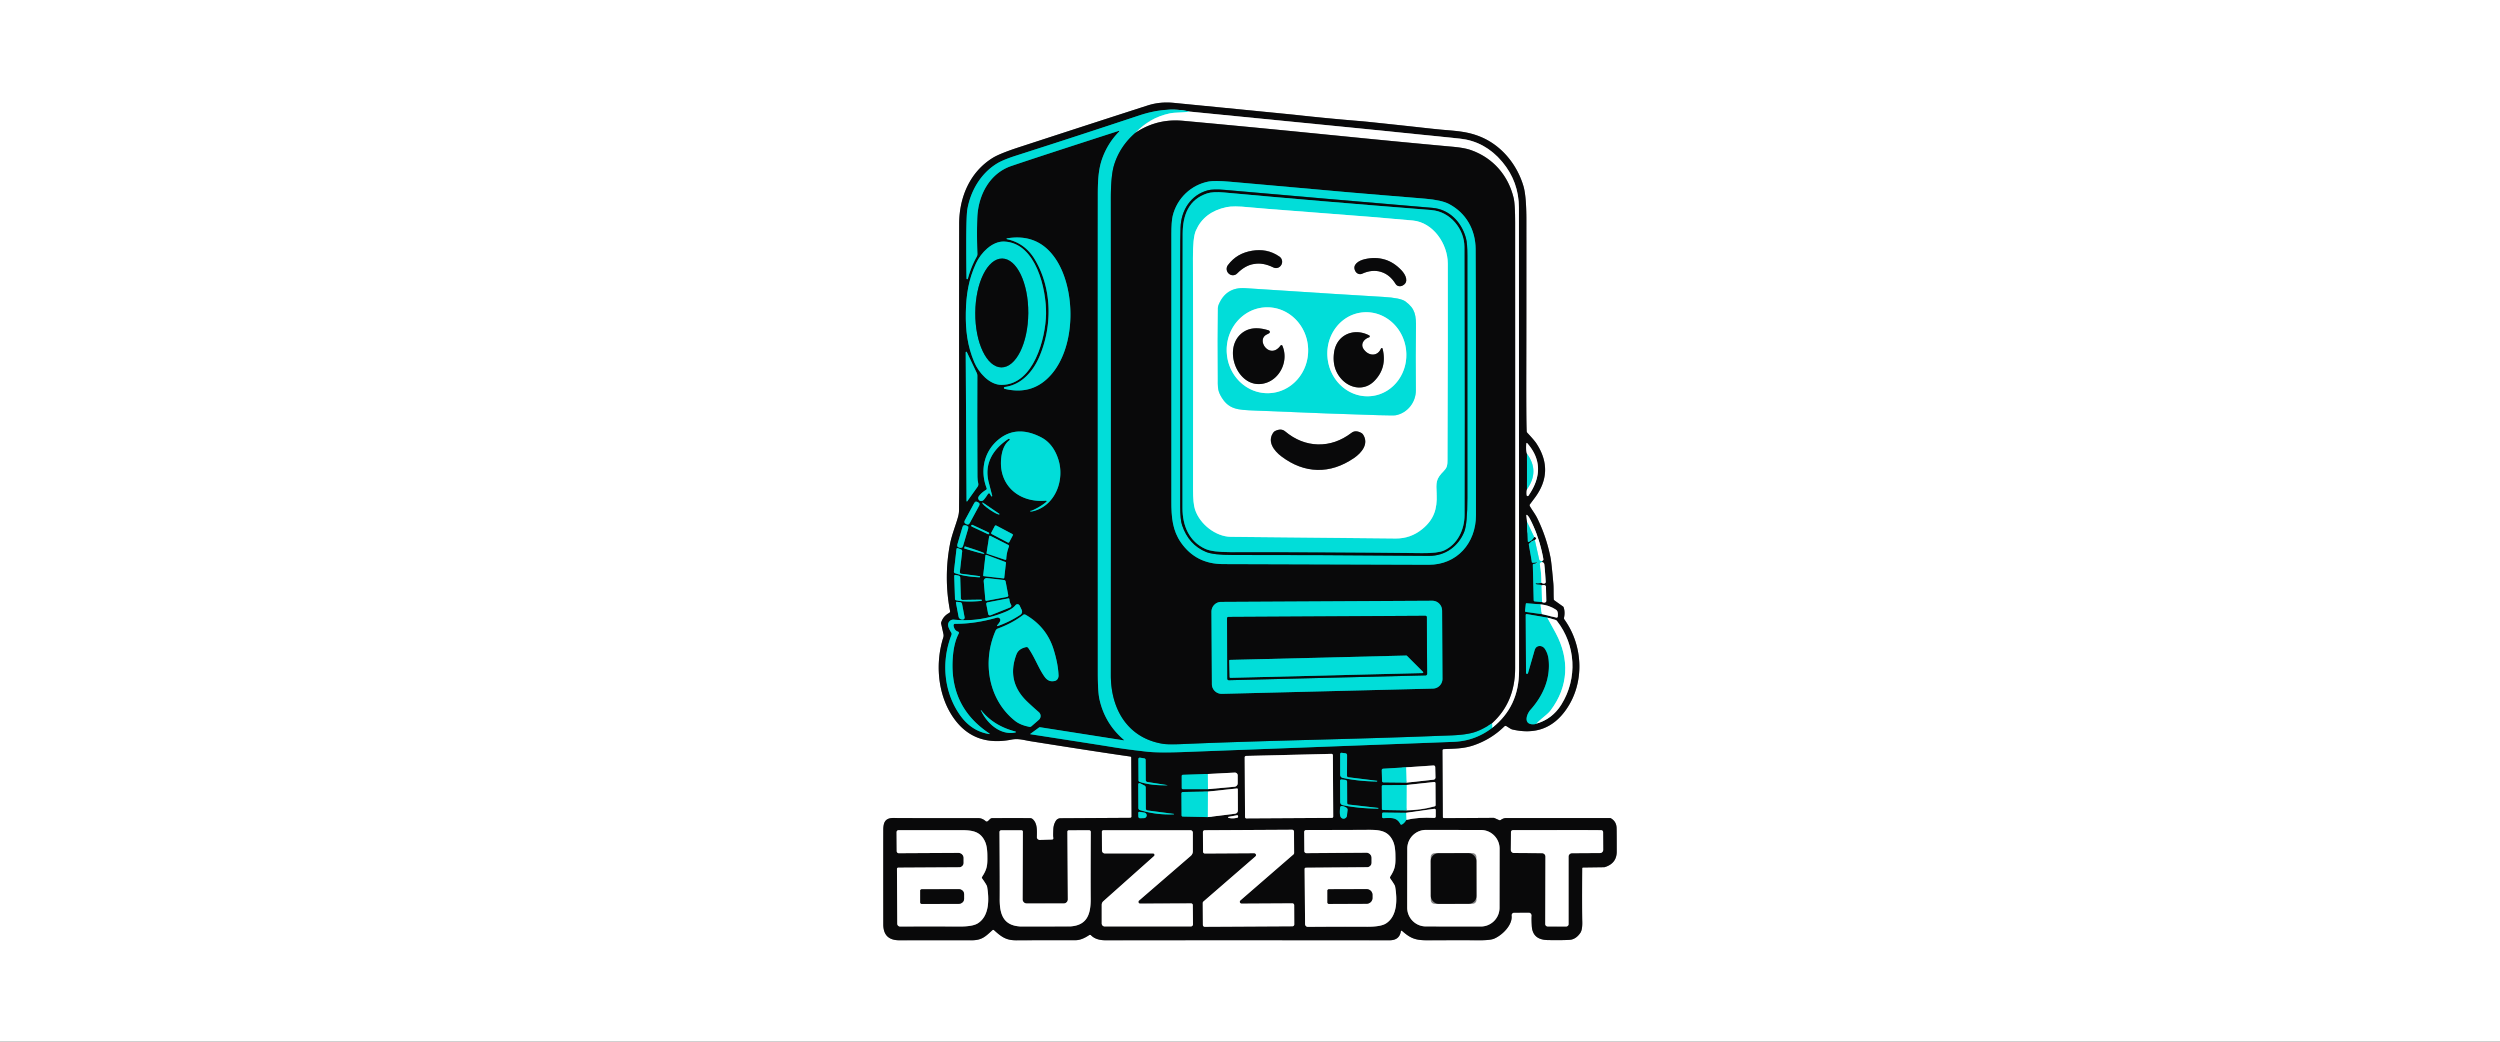 <svg viewBox="0 0 600 250" data-name="Layer 1" id="Layer_1" xmlns="http://www.w3.org/2000/svg"><rect x="0" y="0" width="600" height="250" fill="#333333" stroke="none"/><defs><style>.cls-1{fill:#09090a}.cls-2{fill:#01ddd9}.cls-3{stroke:#80eeec}.cls-3,.cls-4,.cls-5{fill:none;stroke-width:2px}.cls-6{fill:#fff}.cls-4{stroke:#848485}.cls-5{stroke:#057372}</style></defs><path class="cls-4" d="M336.48 223.39c2.07 1.82 3.23 2.28 6.1 2.27 6.22-.02 10.24-.01 12.07 0 1.96.02 3.26-.1 3.92-.38 2.03-.85 4.5-3.35 4.21-5.55-.05-.34.19-.65.53-.69h.08l3.5-.02c.39 0 .72.32.72.71v.07c-.04.4-.04 1.17.02 2.32.11 2.44 1.48 3.47 3.97 3.5 3.15.04 5 0 5.54-.12.83-.19 1.55-.73 2.15-1.62.34-.5.49-1.39.46-2.66-.05-1.95-.06-6.22-.02-12.81 0-.11.09-.21.2-.21l5.02-.07c.09 0 .17-.01.25-.04 1.88-.6 2.82-1.83 2.82-3.7 0-3.01 0-4.89-.03-5.65-.03-1.07-.49-1.85-1.39-2.36a.407.407 0 0 0-.18-.05c-8.12 0-16.42.01-24.91 0-.44 0-.87.15-1.28.44a.47.47 0 0 1-.47.05l-1.05-.47a.583.583 0 0 0-.26-.06l-11.9.07c-.15 0-.27-.12-.27-.28l-.09-15.97c0-.17.13-.31.3-.32 2.41-.13 4.67-.06 7.17-.91 2.83-.96 5.29-2.48 7.39-4.55.14-.13.35-.16.51-.05l.98.61c.13.08.28.14.42.18 5.5 1.29 9.82-.31 12.95-4.82 4.46-6.43 4.05-15.27-.43-21.55-.1-.14-.14-.31-.1-.48.19-.92.15-1.75-.11-2.48a.356.356 0 0 0-.14-.18l-2.07-1.47a.36.36 0 0 1-.15-.28c-.08-1.29 0-2.59-.1-3.79-.3-3.39-.53-5.44-.67-6.16-.66-3.35-1.73-6.52-3.21-9.52-.51-1.03-1.2-1.89-1.76-2.86a.427.427 0 0 1 .03-.46c.13-.18.52-.7 1.17-1.56 3.14-4.23 3.28-8.56.4-12.99-.33-.51-1.06-1.36-2.18-2.57a.644.644 0 0 1-.18-.42c-.08-1.96-.11-7.25-.09-15.88.02-6.76.03-18.34.02-34.74 0-3.87-.24-6.6-.71-8.2-1.54-5.19-5.26-9.8-10.4-11.87-2.75-1.1-5.06-1.31-8.51-1.6-1.22-.1-3.15-.3-5.81-.6-3.89-.43-7.83-.86-11.82-1.27-1.14-.12-2.2-.22-3.18-.3-5-.41-10-.89-15.01-1.45-.73-.08-10.46-1.04-29.18-2.88-2.2-.22-4.28-.01-6.23.61-6.67 2.14-16.92 5.47-30.74 9.98-3.17 1.03-5.33 1.9-6.48 2.61-5.5 3.4-8.05 9.49-8.06 15.85-.03 19.83-.03 39.74.02 59.74 0 2.12-.01 5.09-.05 8.92 0 .56-.09 1.12-.24 1.66-.53 1.92-1.51 4.33-1.92 6.46a42.382 42.382 0 0 0 0 16.11c.04.2-.05.39-.23.49-.97.53-1.61 1.29-1.9 2.29-.03.09-.03.19 0 .29l.55 2.5c.06.26.05.53-.04.79-1.91 6.02-1.4 13.24 2.01 18.62 3.37 5.33 8.28 7.09 14.34 5.9 1.7-.34 3.04.14 4.71.4 11.33 1.8 19.28 3.02 23.84 3.66.12.02.21.12.21.25l.08 14.15c0 .17-.13.31-.3.31l-16.76.1c-.45 0-.87.23-1.11.62-.37.58-.57 1.25-.6 2.01-.05 1.16-.04 1.83.02 2.01.07.2-.02.42-.22.49-.04.02-.09.02-.13.02l-2.99.06c-.35 0-.64-.28-.65-.63v-.03c.05-1.62.14-3.35-.99-4.34a.996.996 0 0 0-.62-.24c-2.26-.03-5.29-.03-9.1 0-.49 0-.71.52-1.12.77-.14.09-.32.07-.44-.04-.56-.5-1.16-.74-1.81-.74-12.03.02-18.76 0-20.18-.03-2.03-.04-2.57.93-2.58 2.82-.02 4.28-.02 11.86 0 22.75 0 2.53 1.29 3.79 3.88 3.78 9.55-.02 15.3-.02 17.26 0 2.54.02 3.4-.93 5.04-2.43.11-.1.29-.1.4 0 1.99 1.82 3.11 2.49 5.68 2.43.34 0 4.97-.01 13.88-.02.96 0 2.06-.41 3.27-1.23.14-.09.33-.07.45.05.76.8 1.94 1.19 3.52 1.2 20.32-.02 43.03-.02 68.12 0 1.59 0 2.49-.73 2.71-2.18.01-.09.09-.15.18-.13.03 0 .06.02.09.04"></path><path class="cls-4" d="M358.14 174.66c4.29-3.36 6.43-7.91 6.43-13.66-.01-71.56-.02-108.6-.03-111.12-.01-4.19-1.34-7.86-4-11.03-2.75-3.29-6.14-5.15-10.17-5.58-9.2-.98-30.83-3.14-64.89-6.49"></path><path class="cls-5" d="M285.48 26.78c-4.08-.94-8.22-.35-12.02.91-9.76 3.25-19.63 6.47-29.61 9.66-2.12.68-3.69 1.33-4.7 1.97-3.85 2.42-6.22 6.58-6.99 10.94-.17.97-.26 3.72-.26 8.23 0 3.52.02 6.3.07 8.36 0 .09.07.16.16.16.07 0 .14-.05.16-.12.51-1.9 1.22-3.66 2.13-5.28.11-.21.17-.44.16-.67-.12-3.15-.12-6.04-.03-8.66.21-5.46 2.97-10.67 8.18-12.44 4.53-1.54 13.11-4.34 25.72-8.41.06-.02.12 0 .15.06.02.04 0 .1-.03.13-1.8 1.83-3.15 3.98-4.05 6.47-.99 2.79-1.05 5.78-1.05 9.04-.01 19.54 0 57.67 0 114.38 0 3 .13 5.1.39 6.29.86 3.93 2.82 7.19 5.9 9.8.03.02.03.06 0 .08-.01.02-.04.02-.06.02l-20.14-3.16c-.06 0-.12 0-.16.04l-2.14 1.57s-.02.04 0 .06c0 0 .01.01.02.01 11.82 1.83 18.17 2.83 19.07 2.98 2.37.4 5.34.81 8.91 1.21 1.83.21 4.82.23 8.97.08 22.23-.84 43.77-1.65 64.6-2.44 3.47-.13 6.57-1.26 9.31-3.38"></path><path class="cls-3" d="M285.48 26.78c-1.6.32-3.38.15-4.76.45-3.25.7-5.98 2.25-8.21 4.64"></path><path class="cls-5" d="M272.51 31.87c-2.5 2.17-4.21 4.76-5.13 7.77-.52 1.68-.77 4.37-.77 8.05.03 32.45.02 70.56 0 114.32-.01 8.19 4.05 15.16 12.53 16.51.86.14 2.44.15 4.75.05 20.49-.88 40.77-1.14 61.21-1.96 2.81-.12 5.8-.08 8.38-.77 1.34-.36 2.88-1.12 4.63-2.27"></path><path class="cls-3" d="M358.1 173.57c.1.32.11.69.04 1.09"></path><path class="cls-4" d="M358.1 173.57c3.69-3.35 5.54-7.75 5.54-13.2.02-28.29.02-63.91 0-106.86 0-3.01-.12-5.02-.36-6.01-1.28-5.33-4.83-9.5-10.05-11.41-1.72-.64-3.7-.8-5.73-.98-7.77-.7-17.46-1.64-29.08-2.81-11.53-1.16-23.05-2.27-34.55-3.32-4.16-.38-7.94.58-11.36 2.88"></path><path class="cls-5" d="M241.66 57.4c2.92.63 5.17 2.28 6.75 4.97 4.15 7.04 4.14 16.06 1 23.31-1.52 3.51-4.29 6.68-8.27 7.2-.12 0-.21.12-.2.24 0 .1.08.18.18.2 4.5 1.09 8.23-.05 11.17-3.42 6.04-6.91 5.91-20.65 1.01-27.83-2.78-4.08-6.66-5.7-11.64-4.86-.05 0-.09.06-.07.11 0 .04.04.07.07.08"></path><path class="cls-5" d="M231.8 75.02c-.07 4.28.38 7.98 2.02 11.9 1.07 2.53 3.66 5.49 6.61 5.46 7.69-.07 10.51-11.25 10.62-17.01.1-5.76-2.32-17.04-10.01-17.38-2.94-.13-5.65 2.73-6.79 5.22-1.79 3.87-2.37 7.55-2.45 11.82M231.77 84.56l.2 35.71s.04.09.08.09c.03 0 .06-.01.07-.04l2.49-3.5c.18-.25.23-.56.15-.85-.12-.44-.18-.97-.18-1.58-.05-9.03-.06-17.11-.02-24.24 0-.23-.05-.45-.15-.65l-2.38-5a.135.135 0 0 0-.19-.06c-.05.02-.08.07-.08.13M238.13 118.96c-.27-1.05-.54-2.1-.81-3.14-1.19-4.5.98-8.03 4.71-10.5.04-.03.1-.04.15-.02.06.02.1.04.12.06.07.07.07.18 0 .25l-.02.02c-1.09.81-1.74 2.2-1.97 4.18-.76 6.64 4.31 10.93 10.72 10.33.09 0 .16.06.17.15 0 .05-.02.1-.05.13-.88.72-1.84 1.33-2.88 1.83-.6.29-.92.4-.97.34-.01-.02-.04-.02-.06-.01-.02.01-.02.04-.01.06.07.16.45.13 1.14-.08 5.1-1.56 7.16-7.57 5.64-12.31-.82-2.55-2.21-4.33-4.17-5.33-3.66-1.87-6.87-1.83-9.62.12-3.88 2.75-5.16 7.61-3.42 12.09.06.16 0 .33-.14.42-.78.47-1.36 1-1.76 1.58-.22.33-.12.78.21 1 .26.17.61.15.85-.05.27-.23.66-.75 1.16-1.54.09-.14.27-.18.41-.09.06.04.1.09.12.15.06.17.15.33.26.46.05.06.13.07.19.02.04-.03.06-.09.05-.14M366.47 108.91v8.51"></path><path class="cls-4" d="M366.48 117.42c-.11.45-.13.93-.07 1.44.02.13.13.22.26.2.07 0 .12-.04.16-.1 3.16-4.58 3.05-8.79-.32-12.62-.03-.04-.09-.04-.13 0-.02.01-.03.04-.03.06-.12.95-.08 1.79.12 2.52"></path><path class="cls-3" d="M366.48 117.42c2.05-2.89 2.05-5.72-.01-8.51"></path><path class="cls-5" d="M235.14 121.11c.08-.15.02-.33-.12-.41l-.65-.35a.307.307 0 0 0-.41.12l-2.55 4.71c-.08.15-.02.33.12.41l.65.35c.15.08.33.02.41-.12l2.55-4.71M239.9 123.36l-4.06-2.77-.06.09c-.11.17.66.89 1.73 1.62l.19.13c1.07.73 2.02 1.18 2.14 1.01l.06-.08M366.49 125.28l.18 4.62c0 .1.08.17.18.17.02 0 .04 0 .06-.01.59-.25 1.01-.65 1.27-1.2"></path><path class="cls-4" d="M368.19 128.85c.15.05.27.1.36.15.13.08.16.18.11.31-.05.11-.15.21-.3.3"></path><path class="cls-5" d="M368.36 129.62c-.46.14-.9.4-1.31.77-.1.09-.14.22-.12.35.47 2.65.71 4.03.71 4.15.01.2.45.21 1.33.01.02 0 .04 0 .05.03 0 .02 0 .03-.01.04-.27.22-.57.33-.89.34-.14 0-.25.12-.24.25s.21 8.5.21 8.5c0 .13.11.24.24.25l1.76.16"></path><path class="cls-4" d="M370.09 144.48c.27.13.52.16.75.1.17-.05.28-.2.28-.38l-.08-3.35a.43.43 0 0 0-.29-.4c-.22-.07-.47-.06-.75.05"></path><path class="cls-5" d="M369.99 140.51c-.42-.34-1.04-.09-1.4-.37-.04-.04-.05-.1 0-.14.02-.02.05-.04.08-.03.45.05.87.01 1.27-.1"></path><path class="cls-4" d="M369.93 139.87c.25.17.51.23.76.17.17-.04.28-.19.27-.36a75.25 75.25 0 0 0-.33-4.23.557.557 0 0 0-.17-.36.85.85 0 0 0-.35-.19"></path><path class="cls-5" d="M370.11 134.9v-.26"></path><path class="cls-4" d="m370.11 134.64.13-.07c.13-.07.19-.21.17-.35-.63-3.53-1.73-6.8-3.3-9.81a3.37 3.37 0 0 0-.6-.79c-.04-.04-.11-.04-.16 0-.02.02-.03.05-.03.09l.17 1.58"></path><path class="cls-3" d="M370.11 134.64c-.14 0-.27 0-.39-.04a.445.445 0 0 1-.32-.34l-1.04-4.65M368.19 128.85l-1.7-3.58M370.11 134.9c-.41.07-.59.27-.53.6.25 1.43.37 2.89.35 4.37M369.99 140.51l.1 3.97"></path><path class="cls-5" d="M243.13 128.4c.03-.06 0-.14-.05-.18l-4.08-2.15c-.06-.03-.14 0-.18.05l-.96 1.81c-.03.06 0 .14.05.18l4.08 2.15c.06.03.14 0 .18-.05l.96-1.81M232.44 126.6a.302.302 0 0 0-.21-.38l-.77-.23a.302.302 0 0 0-.38.21l-1.4 4.74c-.05.16.04.33.21.38l.77.23c.16.05.33-.04.38-.21l1.4-4.74M237.39 128.09c.05-.11 0-.24-.1-.29s-3.89-1.83-3.89-1.83c-.11-.05-.24 0-.29.1-.05.12 0 .24.1.3s3.89 1.83 3.89 1.83c.11.05.24 0 .29-.1M241.49 134.2c.05-1.04.27-2.04.64-3.01.06-.15 0-.32-.15-.4l-4.32-2.19c-.09-.05-.21 0-.25.09 0 .02-.01.03-.02.05l-.63 4.05s.02.08.06.09l4.43 1.49c.09.03.2-.02.23-.12v-.04M231.51 131.21l-.1.32s.01.1.06.11l.07.02c2.53.78 4.6 1.33 4.63 1.23l.04-.12c0-.11-2.02-.83-4.52-1.6l-.08-.03s-.1 0-.11.06M235.14 138.29s-1.5-.21-4.43-.58a.411.411 0 0 1-.35-.45l.56-4.91a.48.48 0 0 0-.31-.51l-.73-.27a.254.254 0 0 0-.31.14c0 .02-.01.04-.01.06l-.62 5.41c-.02.16.07.32.23.38 1.46.54 3.42.88 5.9 1 .08 0 .15-.05.15-.12 0-.06-.03-.12-.09-.15M241.43 135.07c0-.08-.04-.15-.11-.18l-4.58-1.72c-.09-.03-.19.01-.22.1 0 .01 0 .03-.01.04l-.54 4.77c-.01.09.05.18.15.19s4.71.54 4.71.54c.09.01.18-.05.19-.15l.41-3.6M235.53 143.93s-1.53.01-4.5.07c-.22 0-.4-.17-.41-.39l-.15-4.98a.47.47 0 0 0-.38-.46l-.77-.16a.233.233 0 0 0-.28.19v.06l.18 5.49c0 .16.12.31.28.34 1.53.33 3.54.38 6.03.14.08 0 .14-.08.13-.16 0-.06-.05-.11-.11-.12M240.96 139.21l-4.08-.46a.694.694 0 0 0-.78.62v.14l.39 4.46c0 .13.12.23.25.22h.03l4.94-.94c.19-.04.31-.22.28-.4l-.62-3.26c-.04-.2-.2-.35-.4-.37M242.01 143.62l-5.01.96c-.19.03-.32.22-.29.42l.45 2.35c.04.23.27.39.5.34.03 0 .05-.01.08-.02l4.71-1.88c.22-.09.33-.34.24-.56 0-.02-.02-.04-.03-.06-.25-.41-.39-.86-.41-1.36 0-.11-.1-.19-.22-.19h-.02M229.43 144.68l.63 3.31c.07.37.37.64.74.68l.18.02c.26.03.5-.16.53-.42v-.14l-.61-3.19a.51.51 0 0 0-.46-.42l-.77-.09c-.12-.01-.22.07-.23.18v.06"></path><path class="cls-4" d="m370 147.38 3.52.84c.15.03.3-.06.33-.21V148c.08-.45.05-.85-.07-1.22a.789.789 0 0 0-.33-.43c-1.1-.74-2.35-1.16-3.73-1.29"></path><path class="cls-5" d="m369.73 145.06-3.36-.27c-.09 0-.16.06-.17.15l-.19 1.68c-.01.12.07.23.19.25l3.8.52"></path><path class="cls-3" d="m369.73 145.06.27 2.32"></path><path class="cls-5" d="M237.45 176.04c-6.7-4.45-9.6-10.84-8.69-19.17.21-1.93.66-3.54 1.35-4.85.08-.14.02-.32-.12-.39-.01 0-.03-.01-.04-.02-.62-.2-.99-.7-1.1-1.49-.02-.19.11-.37.3-.4h.05c3.17.02 6.52-.47 10.05-1.48.33-.09.67.07.79.37.13.32-.11.8-.71 1.46-.05.04-.05.12 0 .16.03.04.09.05.13.03a24.55 24.55 0 0 0 5.43-2.7c.38-.25.52-.74.33-1.16l-.5-1.05a.573.573 0 0 0-.77-.27c-.08.04-.15.09-.2.16-.47.59-1.27 1.12-2.38 1.59-4.03 1.7-8.18 2.33-12.43 1.89-.69-.07-1.31.43-1.39 1.12v.15c0 .41.26 1.01.76 1.82.11.17.13.39.06.57-2.49 6.36-1.88 13.76 2.13 19.36 1.8 2.5 4.1 3.98 6.92 4.44.04.02.08 0 .1-.04.02-.04 0-.08-.04-.1"></path><path class="cls-5" d="M245.57 147.54c-1.74 1.33-3.77 2.43-6.1 3.29-.23.09-.42.26-.52.49-3.28 7.47-1.75 16.62 4.7 21.69.83.65 1.96 1.12 3.4 1.4.17.03.35-.01.49-.13l1.79-1.56c.5-.44.56-1.2.12-1.7l-.12-.12c-1.01-.89-1.93-1.71-2.74-2.48-3.42-3.23-4.3-7.03-2.64-11.4.34-.9 1.11-1.48 2.3-1.74.21-.05.42.04.54.21 1.6 2.31 2.49 4.93 3.9 6.89.69.97 1.55 1.29 2.57.98.49-.15.82-.69.79-1.31-.08-1.84-.47-3.91-1.19-6.23-1.12-3.61-3.38-6.39-6.79-8.35a.454.454 0 0 0-.5.03"></path><path class="cls-4" d="M368.72 173.67c2.56-.74 4.57-2.26 6.01-4.58 3.92-6.29 3.47-14.24-1.06-20.06a.763.763 0 0 0-.41-.27l-1.91-.52"></path><path class="cls-5" d="m371.36 148.24-4.94-.85a.216.216 0 0 0-.25.18v.04l.08 13.88c0 .13.11.24.24.24.1 0 .2-.07.23-.17.93-3.2 1.45-5 1.56-5.4.13-.49.36-.81.67-.97.62-.32 1.41-.08 1.83.56.48.72.77 1.56.88 2.52.51 4.56-1.32 8.72-4.36 12.11-.85.96-1.69 3.25.35 3.45.44.04.79-.01 1.08-.15"></path><path class="cls-3" d="M371.36 148.24c.7 1.26 1.37 2.49 2.02 3.69 3.37 6.29 3.08 12.86-1.23 18.57-.31.41-.87.94-1.68 1.6-.6.48-1.18 1-1.74 1.57"></path><path class="cls-5" d="M235.39 170.43c1.36 3.03 4.62 6.14 8.32 5.36.06-.02.1-.08.08-.14a.114.114 0 0 0-.07-.08c-3.55-.92-6.31-2.65-8.28-5.17a.03.03 0 0 0-.04 0s-.01.02 0 .03M330.53 187.4l-6.95-.86a.358.358 0 0 1-.31-.36l.02-4.94c0-.23-.17-.42-.4-.45l-.91-.12a.3.3 0 0 0-.33.26V185.95c-.02.35.23.66.58.74 2.49.54 5.22.83 8.21.88.04 0 .07-.03.07-.07l.03-.06v-.04h-.01"></path><path class="cls-4" d="M298.81 196.09c0 .18.14.32.32.32l20.52-.12c.18 0 .32-.14.32-.32l-.08-14.73c0-.18-.15-.32-.32-.32l-20.52.5c-.18 0-.32.15-.32.32l.08 14.33"></path><path class="cls-5" d="m280.17 188.43-4.78-.75a.458.458 0 0 1-.4-.47l-.03-4.83c0-.18-.14-.34-.32-.37l-1.04-.17c-.18-.03-.35.1-.38.28v.05l.03 5.12c0 .16.1.3.26.36 1.79.6 4.02.88 6.67.82.01 0 .02 0 .02-.02s0-.02-.02-.02M337.46 184.16l-5.5.33c-.19.01-.34.17-.33.36l.07 2.6c0 .18.15.32.33.32l5.52.06"></path><path class="cls-4" d="m337.54 187.84 6.52-.72c.26-.03.46-.25.45-.51l-.06-2.51a.4.4 0 0 0-.4-.39h-.02l-6.57.45"></path><path class="cls-3" d="m337.54 187.84-.08-3.67"></path><path class="cls-5" d="m289.86 185.76-5.96.2c-.16 0-.29.14-.29.3v2.88c.01.15.13.26.28.26h6.02"></path><path class="cls-4" d="m289.9 189.41 6.4-.59c.43-.04.76-.4.76-.83v-1.91a.681.681 0 0 0-.67-.66h-.03l-6.5.34"></path><path class="cls-3" d="m289.9 189.41-.05-3.65"></path><path class="cls-5" d="m330.8 193.9-7.15-.82a.386.386 0 0 1-.33-.37l-.02-5.08c0-.24-.18-.43-.41-.46l-.93-.11a.312.312 0 0 0-.34.27v.03l.03 5.12c0 .36.26.68.62.75 2.56.53 5.38.8 8.45.83.04 0 .08-.03.08-.08l.03-.06v-.04h-.02M337.58 188.4l-5.67.04a.29.29 0 0 0-.29.29l.03 5.38c0 .16.12.28.28.29l5.61.1"></path><path class="cls-4" d="M337.55 194.49c2.31-.04 4.58-.36 6.8-.97.12-.03.2-.14.2-.26l-.03-5.3c0-.15-.12-.27-.27-.27h-.03l-6.63.71"></path><path class="cls-3" d="m337.55 194.49.03-6.1"></path><path class="cls-5" d="M281.76 195.36s0-.02-.02-.02l-6.35-.83a.46.46 0 0 1-.39-.44l-.03-5.07c0-.2-.11-.38-.29-.47l-1.08-.55a.296.296 0 0 0-.39.13c-.02.04-.03.09-.03.13l.03 5.69c0 .23.15.43.37.49 2.59.79 5.29 1.14 8.09 1.03.04 0 .08-.04.08-.08M289.89 189.98l-6 .11c-.19 0-.34.16-.34.34l.03 5.26c0 .16.13.28.28.29l5.99.13"></path><path class="cls-4" d="m289.85 196.1 6.58-.81c.39-.05.67-.38.67-.77l-.02-5.11c0-.1-.08-.18-.18-.18h-.02l-6.98.75"></path><path class="cls-3" d="m289.85 196.1.04-6.12"></path><path class="cls-5" d="M321.67 195.85c.1.43.53.7.96.6.33-.08.58-.36.62-.7l.15-1.35a.567.567 0 0 0-.28-.57c-.41-.25-.79-.38-1.14-.38-.18 0-.32.14-.35.31-.11.87-.1 1.57.02 2.08M337.46 195.07l-5.48-.06c-.15 0-.28.12-.28.27v.76c0 .17.14.31.31.31h.01c1.83-.07 3.18-.25 4.05 1.4.07.14.25.2.39.13h.01c.43-.24.77-.61 1.04-1.11"></path><path class="cls-4" d="M337.52 196.77c2.09-.46 4.32-.62 6.68-.46.2.01.37-.14.38-.33v-1.57a.308.308 0 0 0-.31-.29h-.04l-6.77.96"></path><path class="cls-3" d="m337.52 196.77-.05-1.7"></path><path class="cls-5" d="M273.2 195.98c0 .22.19.4.41.4l.87-.02c.37 0 .68-.3.68-.67a.67.67 0 0 0-.59-.67l-1.09-.17a.268.268 0 0 0-.3.22v.04l.02.88"></path><path class="cls-4" d="M294.82 196.27c.64.19 1.36.18 2.15-.02.06-.01.11-.05.14-.11.07-.16.05-.31-.06-.45a.111.111 0 0 0-.11-.04l-2.1.4c-.06.01-.1.08-.09.14 0 .04.04.07.07.08M264.45 199.65l.02 4.48c0 .39.32.71.71.71h11.55c.2 0 .36.15.36.35 0 .1-.04.2-.12.27l-12.18 10.85c-.24.21-.38.52-.38.85v4.48c0 .39.32.72.71.72h20.67c.29 0 .52-.24.52-.53s-.05-4.62-.05-4.62c0-.22-.18-.39-.4-.38l-12.23.05c-.23 0-.42-.18-.42-.41 0-.12.05-.24.14-.32l12.43-10.74c.31-.27.49-.66.48-1.07v-4.5c0-.33-.26-.59-.58-.59h-20.85c-.22.02-.39.19-.39.4M310.55 199.59c0-.25-.2-.45-.44-.45l-20.96.12c-.25 0-.44.2-.44.45l.03 4.68c0 .25.2.44.44.45l11.83-.07c.25 0 .45.2.45.44 0 .13-.06.26-.16.34l-12.48 10.82c-.1.09-.16.21-.15.34l.03 5.27c0 .24.2.44.45.44l21.04-.12c.25 0 .44-.2.44-.45s-.02-4.61-.02-4.61c0-.25-.2-.44-.45-.44l-12.15.07a.44.44 0 0 1-.45-.44c0-.13.06-.26.16-.35l12.73-11.04c.1-.09.16-.21.15-.34l-.03-5.12M235.74 210.4c1.28-1.95 1.28-2.92 1.24-5.29-.03-1.31-.21-2.34-.54-3.1-1.35-3.04-3.96-2.76-7.45-2.76h-13.33c-.25 0-.46.2-.46.45l.03 4.57c0 .27.22.5.49.5l14.31-.08c.69 0 1.25.55 1.25 1.24v1.14c0 .6-.48 1.08-1.07 1.08l-14.62.09a.31.31 0 0 0-.31.3l.08 13.16c0 .37.3.67.67.67 4.62-.03 9.36-.03 14.23 0 2.11.01 3.59-.24 4.41-.76 2.86-1.79 2.73-5.99 2.23-8.85-.04-.22-.42-.85-1.15-1.88-.1-.14-.1-.33 0-.47M250.86 222.35c3.95 0 5.96 0 6.02-.01 4.04-.26 4.93-2.94 4.89-6.68-.03-2.41-.02-7.74.02-15.99a.41.41 0 0 0-.4-.41h-.01l-4.88.02c-.17 0-.31.14-.31.31s.1 16.26.1 16.26c0 .53-.43.97-.96.98-.33 0-1.82.01-4.47.01h-4.47c-.53 0-.96-.44-.96-.98l.06-16.26c0-.17-.14-.31-.31-.31h-4.88a.381.381 0 0 0-.41.38v.01c.06 8.25.07 13.59.05 15.99-.04 3.74.85 6.42 4.9 6.68h6.02M333.67 210.38c1.28-1.96 1.28-2.93 1.23-5.31-.03-1.32-.21-2.36-.55-3.12-1.37-3.05-3.99-2.77-7.49-2.76-8.36.02-12.82.04-13.39.04-.25 0-.46.2-.46.45l.04 4.59c0 .27.22.5.49.5h.01l14.37-.11c.69 0 1.25.55 1.26 1.24v1.15c.01.6-.47 1.08-1.07 1.09l-14.69.12a.31.31 0 0 0-.31.3s.11 13.22.11 13.22c0 .37.31.67.67.67 4.64-.04 9.4-.05 14.29-.03 2.12 0 3.6-.25 4.43-.77 2.86-1.8 2.73-6.01 2.21-8.9-.04-.22-.42-.85-1.15-1.89-.1-.14-.1-.33 0-.47M359.91 203.69c0-2.48-2-4.49-4.48-4.49l-13.18-.02c-2.48 0-4.49 2-4.49 4.48s-.02 14.19-.02 14.19c0 2.48 2 4.49 4.48 4.49l13.18.02c2.48 0 4.49-2 4.49-4.48s.02-14.19.02-14.19M373.67 222.35h2.26c.3-.01.54-.26.53-.55v-16.21c.01-.45.37-.81.82-.82l6.74-.04c.42 0 .76-.34.76-.76l-.02-4.25c0-.26-.21-.46-.46-.47-1.15-.02-4.67-.03-10.58-.04-5.91 0-9.44 0-10.59.01-.26 0-.46.21-.46.47l-.04 4.25c0 .42.33.75.75.76l6.75.05c.45 0 .81.37.81.82l-.04 16.21c0 .3.24.54.54.55h2.25"></path><path class="cls-5" d="M281.45 51.81c-.21.88-.32 2.36-.32 4.44.02 35.46.02 56.79 0 64-.01 3.93.27 7.08 2.34 10.02 2.39 3.39 5.73 5.1 10.03 5.11 13.17.04 29.63.09 49.36.16 6.83.02 11.37-5.21 11.37-11.92.02-33.34 0-54.63-.08-63.87-.04-4.6-2.26-8.6-6.37-10.78-1.18-.63-3.12-1.06-5.8-1.29-6.16-.54-12.69-1.01-19.14-1.6-10.99-1-20.27-1.83-27.82-2.48-2.32-.2-3.95-.21-4.9-.04-4.26.79-7.65 4.05-8.67 8.25M346.1 146.5c0-1.29-1.06-2.33-2.35-2.32l-50.66.28c-1.29 0-2.33 1.06-2.33 2.35s.1 17.38.1 17.38c0 1.29 1.06 2.33 2.35 2.33h.05l50.66-1.26a2.34 2.34 0 0 0 2.28-2.35l-.09-16.41"></path><path class="cls-5" d="M342.92 133.4c3.96.04 7.12-2.33 8.51-5.81.5-1.25.75-3.93.75-8.06V61.42c0-2.02-.12-3.46-.35-4.3-1.07-3.83-3.95-6.9-8.08-7.25-16.68-1.42-33.29-2.85-49.82-4.31-1.83-.16-3.19-.12-4.07.11-4.07 1.1-6.38 4.78-6.52 8.92-.05 1.57-.08 4.08-.08 7.53v59.5c0 2.07.15 3.55.46 4.45 1.06 3.11 2.97 5.24 5.74 6.38 1.19.49 3.34.74 6.45.73 12.41-.02 28.08.05 47.02.21"></path><path class="cls-5" d="M351.46 59.27c0-4.26-3.36-8.49-7.92-8.85-18.2-1.43-34.76-2.83-49.69-4.21-1.82-.17-3.21-.1-4.15.22-4.39 1.46-5.85 5.14-5.86 9.7-.03 7.69-.04 29.65-.04 65.87 0 4.18 1.59 7.98 5.5 9.75 1.16.52 3.16.78 6 .77 14.57-.03 29.9.05 45.98.24 2.54.03 4.32-.19 5.32-.65 3.2-1.47 4.88-4.97 4.89-8.48.04-10.68.03-32.14-.03-64.35"></path><path class="cls-3" d="M344.8 118.66c-.14-2.96-.23-3.65 1.72-5.64.82-.83.86-1.43.87-2.64.08-22.95.1-38.65.07-47.11-.01-4.74-3.51-9.86-8.38-10.33-5.05-.48-13.16-1.14-24.32-1.98-8.37-.63-13.38-1.03-15.01-1.2-2.48-.26-4.27-.27-5.39-.03-3.61.76-6.06 2.64-7.37 5.66-.48 1.11-.71 3.3-.69 6.57.06 8.88.07 27.38.02 55.49 0 2.25.15 3.86.47 4.82 1.17 3.58 5 6.53 8.58 6.58 5.03.06 18.24.2 39.61.4 2.36.02 4.48-.73 6.35-2.25 2.79-2.28 3.61-4.85 3.46-8.32"></path><path class="cls-4" d="M300.48 60.18c-2.35.4-4.28 1.44-5.78 3.45-.46.62-.38 1.49.19 2.01l.05.04c.57.52 1.44.49 1.98-.06 1.31-1.32 2.67-2.08 4.09-2.28 1.4-.27 2.94 0 4.61.83.68.35 1.52.09 1.89-.59l.04-.06c.37-.68.16-1.52-.48-1.96-2.07-1.42-4.23-1.78-6.58-1.39M331.43 65.25c1.42.43 2.6 1.4 3.52 2.9.32.53 1.03.7 1.63.4 1.68-.83.75-2.64-.21-3.66-1.2-1.29-2.55-2.16-4.04-2.61-1.49-.45-3.09-.48-4.8-.08-1.36.31-3.14 1.31-2.21 2.92.34.58 1.02.83 1.58.57 1.6-.74 3.12-.89 4.54-.45"></path><path class="cls-3" d="M292.28 74.01c-.06 4.74-.07 10.41-.02 17.02 0 1.45-.08 2.49.62 3.82 1.85 3.47 4.12 3.51 8.23 3.68 13.24.56 23.14.93 29.68 1.11 2.49.07 3.89.08 4.18.02 2.8-.55 4.85-3.11 4.82-6.04-.05-5.67-.04-10.6.02-14.8.05-3.11-.14-4.73-2.54-6.48-.78-.57-2.54-.93-5.27-1.08-5.17-.29-16.22-.99-33.17-2.1-3.11-.2-5.26 1.17-6.43 4.12-.09.23-.14.48-.14.73"></path><path class="cls-4" d="M316.17 112.78c2.97.07 5.89-.88 8.76-2.83 1.86-1.26 3.68-3.43 2.18-5.68-.1-.14-.23-.26-.39-.35-.93-.52-1.71-.53-2.35-.04-2.53 1.92-5.22 2.85-8.07 2.79-2.85-.07-5.49-1.12-7.93-3.16-.62-.51-1.4-.53-2.36-.06-.16.08-.29.19-.4.33-1.6 2.17.12 4.42 1.92 5.77 2.78 2.09 5.65 3.16 8.62 3.23"></path><path class="cls-5" d="M240.52 62.05c-3.51-.02-6.4 5.8-6.45 13.02-.05 7.22 2.76 13.08 6.27 13.11 3.51.02 6.4-5.8 6.45-13.02.05-7.22-2.76-13.08-6.27-13.11"></path><path class="cls-3" d="M303.8 73.76c-5.39.2-9.6 4.97-9.39 10.66.21 5.69 4.75 10.14 10.15 9.94 5.39-.2 9.6-4.97 9.39-10.66-.21-5.69-4.75-10.14-10.15-9.94M326.79 75c-5.19.65-8.84 5.66-8.15 11.19.69 5.53 5.46 9.49 10.65 8.85 5.19-.65 8.84-5.66 8.15-11.19-.69-5.53-5.46-9.49-10.65-8.85"></path><path class="cls-4" d="M304.64 79.94c.15-.16.14-.41-.02-.56a.42.42 0 0 0-.14-.09c-2.74-.88-4.93-.62-6.58.78-4.67 3.99-.51 13.98 6.01 11.79 3.44-1.15 5.36-5.4 3.86-8.89-.06-.13-.2-.18-.33-.13-.04.02-.07.05-.1.08-2.57 3.53-6-1.34-3.32-2.65.36-.18.57-.29.62-.34M331.43 83.67c-.85 1.95-2.98 1.81-4.14.15-.86-1.24.04-2.45 1.28-2.86.13-.04.2-.18.16-.32a.276.276 0 0 0-.12-.14c-3.69-1.93-7.85-.14-8.43 4.12-.34 2.48.22 4.56 1.68 6.24 2.12 2.44 5.6 2.99 7.98.58 2.08-2.12 2.74-4.69 1.99-7.74a.206.206 0 0 0-.25-.15c-.06.02-.11.06-.14.12"></path><path class="cls-5" d="M342.43 148.15c0-.2-.16-.36-.36-.36l-47.23.27c-.2 0-.36.16-.36.36l.08 14.48c0 .2.17.36.36.35l47.23-1.16c.2 0 .36-.17.36-.36s-.08-13.57-.08-13.57"></path><path class="cls-5" d="M341.42 161.54c.09 0 .17-.08.16-.18a.16.16 0 0 0-.05-.11l-3.87-3.87s-.08-.05-.12-.05l-42.36 1.05c-.09 0-.17.08-.16.17s.1 3.96.1 3.96c0 .09.08.17.17.17l46.14-1.14"></path><path class="cls-4" d="M220.84 213.84v2.71c.01.22.19.4.42.4l8.82-.03c.72 0 1.31-.54 1.3-1.21v-1.12c0-.66-.59-1.2-1.31-1.2l-8.83.03a.41.41 0 0 0-.41.4M318.58 213.79v2.78c.01.2.17.37.38.37l9-.04c.8 0 1.44-.62 1.44-1.38v-.76c0-.76-.65-1.37-1.45-1.37l-9 .03c-.2 0-.37.16-.37.36M354.34 205.67c0-.51-.42-.92-.93-.92l-9.12.02c-.51 0-.92.42-.92.93l.02 10.31c0 .51.42.92.93.92l9.12-.02c.51 0 .92-.42.92-.93l-.02-10.31"></path><path class="cls-6" d="M600 0v250H0V0h600ZM336.48 223.39c2.07 1.82 3.23 2.28 6.1 2.27 6.22-.02 10.24-.01 12.07 0 1.96.02 3.26-.1 3.92-.38 2.03-.85 4.5-3.35 4.21-5.55-.05-.34.19-.65.53-.69h.08l3.5-.02c.39 0 .72.32.72.71v.07c-.04.4-.04 1.17.02 2.32.11 2.44 1.48 3.47 3.97 3.5 3.15.04 5 0 5.54-.12.83-.19 1.55-.73 2.15-1.62.34-.5.49-1.39.46-2.66-.05-1.95-.06-6.22-.02-12.81 0-.11.09-.21.2-.21l5.02-.07c.09 0 .17-.01.25-.04 1.88-.6 2.82-1.83 2.82-3.7 0-3.01 0-4.89-.03-5.65-.03-1.07-.49-1.85-1.39-2.36a.407.407 0 0 0-.18-.05c-8.12 0-16.42.01-24.91 0-.44 0-.87.15-1.28.44a.47.47 0 0 1-.47.05l-1.05-.47a.583.583 0 0 0-.26-.06l-11.9.07c-.15 0-.27-.12-.27-.28l-.09-15.97c0-.17.13-.31.3-.32 2.41-.13 4.67-.06 7.17-.91 2.83-.96 5.29-2.48 7.39-4.55.14-.13.35-.16.51-.05l.98.61c.13.08.28.14.42.18 5.5 1.29 9.82-.31 12.95-4.82 4.46-6.43 4.05-15.27-.43-21.55-.1-.14-.14-.31-.1-.48.19-.92.15-1.75-.11-2.48a.356.356 0 0 0-.14-.18l-2.07-1.47a.36.36 0 0 1-.15-.28c-.08-1.29 0-2.59-.1-3.79-.3-3.39-.53-5.44-.67-6.16-.66-3.35-1.73-6.52-3.21-9.52-.51-1.03-1.2-1.89-1.76-2.86a.427.427 0 0 1 .03-.46c.13-.18.52-.7 1.17-1.56 3.14-4.23 3.28-8.56.4-12.99-.33-.51-1.06-1.36-2.18-2.57a.644.644 0 0 1-.18-.42c-.08-1.96-.11-7.25-.09-15.88.02-6.76.03-18.34.02-34.74 0-3.87-.24-6.6-.71-8.2-1.54-5.19-5.26-9.8-10.4-11.87-2.75-1.1-5.06-1.31-8.51-1.6-1.22-.1-3.15-.3-5.81-.6-3.89-.43-7.83-.86-11.82-1.27-1.14-.12-2.2-.22-3.18-.3-5-.41-10-.89-15.01-1.45-.73-.08-10.46-1.04-29.18-2.88-2.2-.22-4.28-.01-6.23.61-6.67 2.14-16.92 5.47-30.74 9.98-3.17 1.03-5.33 1.9-6.48 2.61-5.5 3.4-8.05 9.49-8.06 15.85-.03 19.83-.03 39.74.02 59.74 0 2.12-.01 5.09-.05 8.92 0 .56-.09 1.12-.24 1.66-.53 1.92-1.51 4.33-1.92 6.46a42.382 42.382 0 0 0 0 16.11c.04.2-.05.39-.23.49-.97.53-1.61 1.29-1.9 2.29-.03.09-.03.19 0 .29l.55 2.5c.06.26.05.53-.04.79-1.91 6.02-1.4 13.24 2.01 18.62 3.37 5.33 8.28 7.09 14.34 5.9 1.7-.34 3.04.14 4.71.4 11.33 1.8 19.28 3.02 23.84 3.66.12.02.21.12.21.25l.08 14.15c0 .17-.13.31-.3.31l-16.76.1c-.45 0-.87.23-1.11.62-.37.58-.57 1.25-.6 2.01-.05 1.16-.04 1.83.02 2.01.07.2-.02.42-.22.49-.04.02-.09.02-.13.02l-2.99.06c-.35 0-.64-.28-.65-.63v-.03c.05-1.62.14-3.35-.99-4.34a.996.996 0 0 0-.62-.24c-2.26-.03-5.29-.03-9.1 0-.49 0-.71.52-1.12.77-.14.09-.32.07-.44-.04-.56-.5-1.16-.74-1.81-.74-12.03.02-18.76 0-20.18-.03-2.03-.04-2.57.93-2.58 2.82-.02 4.28-.02 11.86 0 22.75 0 2.53 1.29 3.79 3.88 3.78 9.55-.02 15.3-.02 17.26 0 2.54.02 3.4-.93 5.04-2.43.11-.1.29-.1.4 0 1.99 1.82 3.11 2.49 5.68 2.43.34 0 4.97-.01 13.88-.02.96 0 2.06-.41 3.27-1.23.14-.09.33-.07.45.05.76.8 1.94 1.19 3.52 1.2 20.32-.02 43.03-.02 68.12 0 1.59 0 2.49-.73 2.71-2.18.01-.09.09-.15.18-.13.03 0 .06.02.09.04Z"></path><path class="cls-1" d="M336.2 223.49c-.22 1.45-1.12 2.17-2.71 2.18-25.09-.02-47.8-.02-68.12 0-1.58 0-2.76-.4-3.52-1.2a.362.362 0 0 0-.45-.05c-1.22.82-2.31 1.23-3.27 1.23-8.91 0-13.53.01-13.88.02-2.58.07-3.7-.61-5.68-2.43-.11-.1-.29-.1-.4 0-1.65 1.5-2.51 2.44-5.04 2.43-1.96-.01-7.71-.01-17.26 0-2.58 0-3.87-1.25-3.88-3.78-.01-10.89-.01-18.47 0-22.75 0-1.89.55-2.87 2.58-2.82 1.42.03 8.15.04 20.18.03.65 0 1.25.25 1.81.74.12.11.3.13.44.04.4-.24.62-.76 1.12-.77 3.8-.03 6.84-.03 9.1 0 .23 0 .44.08.62.24 1.13.99 1.04 2.71.99 4.34-.01.35.27.65.62.66h.03l2.99-.06c.21 0 .38-.18.37-.39 0-.04 0-.09-.02-.13-.07-.18-.07-.85-.02-2.01.03-.75.23-1.42.6-2.01.24-.38.66-.61 1.11-.62l16.76-.1c.17 0 .31-.14.31-.31l-.08-14.15c0-.13-.09-.23-.21-.25-4.57-.64-12.51-1.86-23.84-3.66-1.66-.26-3.01-.74-4.71-.4-6.06 1.19-10.96-.57-14.34-5.9-3.4-5.38-3.92-12.59-2.01-18.62.08-.25.09-.52.04-.79l-.55-2.5a.708.708 0 0 1 0-.29c.3-1 .93-1.77 1.9-2.29.18-.1.27-.29.23-.49a42.382 42.382 0 0 1 0-16.11c.41-2.12 1.39-4.54 1.92-6.46.15-.54.23-1.1.24-1.66.03-3.83.05-6.8.05-8.92-.05-20-.05-39.91-.02-59.74 0-6.36 2.56-12.45 8.06-15.85 1.15-.71 3.31-1.58 6.48-2.61 13.82-4.51 24.07-7.83 30.74-9.98 1.95-.62 4.02-.83 6.23-.61 18.72 1.84 28.45 2.8 29.18 2.88 5.01.56 10.01 1.04 15.01 1.45.98.08 2.05.18 3.18.3 3.99.42 7.93.84 11.82 1.27 2.66.3 4.59.5 5.81.6 3.45.28 5.76.49 8.51 1.6 5.14 2.08 8.86 6.69 10.4 11.87.48 1.6.71 4.33.71 8.2 0 16.4 0 27.98-.02 34.74-.02 8.63 0 13.92.09 15.88 0 .16.07.31.18.42 1.13 1.21 1.86 2.06 2.18 2.57 2.88 4.43 2.74 8.76-.4 12.99-.65.87-1.04 1.39-1.17 1.56-.1.13-.11.32-.03.46.56.97 1.24 1.83 1.76 2.86 1.48 3 2.55 6.17 3.21 9.52.14.72.37 2.77.67 6.16.11 1.21.02 2.5.1 3.79 0 .11.06.21.15.28l2.07 1.47c.07.05.11.11.14.18.26.73.3 1.56.11 2.48-.04.17 0 .34.1.48 4.49 6.29 4.9 15.12.43 21.55-3.13 4.51-7.44 6.11-12.95 4.82-.15-.04-.29-.1-.42-.18l-.98-.61a.422.422 0 0 0-.51.05c-2.1 2.07-4.57 3.59-7.39 4.55-2.5.85-4.76.78-7.17.91-.17 0-.3.15-.3.32l.09 15.97c0 .15.12.28.27.28l11.9-.07c.09 0 .18.02.26.06l1.05.47c.15.07.33.05.47-.05.41-.29.84-.44 1.28-.44h24.91c.07 0 .13.02.18.05.9.51 1.36 1.29 1.39 2.36.02.76.03 2.65.03 5.65 0 1.87-.94 3.1-2.82 3.7a.69.69 0 0 1-.25.04l-5.02.07c-.11 0-.21.1-.2.21-.04 6.59-.03 10.86.02 12.81.03 1.27-.12 2.16-.46 2.66-.6.89-1.32 1.43-2.15 1.62-.55.12-2.39.16-5.54.12-2.49-.03-3.86-1.06-3.97-3.5-.06-1.15-.06-1.92-.02-2.32a.716.716 0 0 0-.64-.78h-.07l-3.5.02c-.34 0-.62.28-.62.62v.08c.29 2.2-2.18 4.7-4.21 5.55-.66.27-1.96.4-3.92.38-1.83-.02-5.86-.02-12.07 0-2.87 0-4.03-.45-6.1-2.27a.17.17 0 0 0-.23.01c-.02.02-.03.05-.04.08Zm21.94-48.83c4.29-3.36 6.43-7.91 6.43-13.66-.01-71.56-.02-108.6-.03-111.12-.01-4.19-1.34-7.86-4-11.03-2.75-3.29-6.14-5.15-10.17-5.58-9.2-.98-30.83-3.14-64.89-6.49-4.08-.94-8.22-.35-12.02.91-9.76 3.25-19.63 6.47-29.61 9.66-2.12.68-3.69 1.33-4.7 1.97-3.85 2.42-6.22 6.58-6.99 10.94-.17.97-.26 3.72-.26 8.23 0 3.52.02 6.3.07 8.36 0 .09.07.16.16.16.07 0 .14-.05.16-.12.51-1.9 1.22-3.66 2.13-5.28.11-.21.17-.44.16-.67-.12-3.15-.12-6.04-.03-8.66.21-5.46 2.97-10.67 8.18-12.44 4.53-1.54 13.11-4.34 25.72-8.41.06-.02.12 0 .15.06.02.04 0 .1-.03.13-1.8 1.83-3.15 3.98-4.05 6.47-.99 2.79-1.05 5.78-1.05 9.04-.01 19.54 0 57.67 0 114.38 0 3 .13 5.1.39 6.29.86 3.93 2.82 7.19 5.9 9.8.03.02.03.06 0 .08-.01.02-.04.02-.06.02l-20.14-3.16c-.06 0-.12 0-.16.04l-2.14 1.57s-.02.04 0 .06c0 0 .01.01.02.01 11.82 1.83 18.17 2.83 19.07 2.98 2.37.4 5.34.81 8.91 1.21 1.83.21 4.82.23 8.97.08 22.23-.84 43.77-1.65 64.6-2.44 3.47-.13 6.57-1.26 9.31-3.38ZM241.66 57.4c2.92.63 5.17 2.28 6.75 4.97 4.15 7.04 4.14 16.06 1 23.31-1.52 3.51-4.29 6.68-8.27 7.2-.12 0-.21.12-.2.24 0 .1.08.18.18.2 4.5 1.09 8.23-.05 11.17-3.42 6.04-6.91 5.91-20.65 1.01-27.83-2.78-4.08-6.66-5.7-11.64-4.86-.05 0-.09.06-.07.11 0 .04.04.07.07.08Zm-9.86 17.62c-.07 4.28.38 7.98 2.02 11.9 1.07 2.53 3.66 5.49 6.61 5.46 7.69-.07 10.51-11.25 10.62-17.01.1-5.76-2.32-17.04-10.01-17.38-2.94-.13-5.65 2.73-6.79 5.22-1.79 3.87-2.37 7.55-2.45 11.82Zm-.03 9.54.2 35.71s.04.09.08.09c.03 0 .06-.01.07-.04l2.49-3.5c.18-.25.23-.56.15-.85-.12-.44-.18-.97-.18-1.58-.05-9.03-.06-17.11-.02-24.24 0-.23-.05-.45-.15-.65l-2.38-5a.135.135 0 0 0-.19-.06c-.05.02-.08.07-.08.13Zm6.36 34.4c-.27-1.05-.54-2.1-.81-3.14-1.19-4.5.98-8.03 4.71-10.5.04-.03.1-.04.15-.02.06.02.1.04.12.06.07.07.07.18 0 .25l-.02.02c-1.09.81-1.74 2.2-1.97 4.18-.76 6.64 4.31 10.93 10.72 10.33.09 0 .16.06.17.15 0 .05-.02.1-.05.13-.88.72-1.84 1.33-2.88 1.83-.6.29-.92.4-.97.34-.01-.02-.04-.02-.06-.01-.02.01-.02.04-.01.06.07.16.45.13 1.14-.08 5.1-1.56 7.16-7.57 5.64-12.31-.82-2.55-2.21-4.33-4.17-5.33-3.66-1.87-6.87-1.83-9.62.12-3.88 2.75-5.16 7.61-3.42 12.09.06.16 0 .33-.14.42-.78.47-1.36 1-1.76 1.58-.22.33-.12.78.21 1 .26.17.61.15.85-.05.27-.23.66-.75 1.16-1.54.09-.14.27-.18.41-.09.06.04.1.09.12.15.06.17.15.33.26.46.05.06.13.07.19.02.04-.03.06-.09.05-.14Zm128.34-10.05v8.51c-.1.45-.12.93-.06 1.44.02.13.13.22.26.2.07 0 .12-.04.16-.1 3.16-4.58 3.05-8.79-.32-12.62-.03-.04-.09-.04-.13 0-.02.01-.03.04-.03.06-.12.95-.08 1.79.12 2.52Zm-131.33 12.2c.08-.15.02-.33-.12-.41l-.65-.35a.307.307 0 0 0-.41.12l-2.55 4.71c-.08.15-.02.33.12.41l.65.35c.15.08.33.02.41-.12l2.55-4.71Zm4.76 2.25-4.06-2.77-.06.09c-.11.17.66.89 1.73 1.62l.19.13c1.07.73 2.02 1.18 2.14 1.01l.06-.08Zm126.59 1.92.18 4.62c0 .1.08.17.18.17.02 0 .04 0 .06-.01.59-.25 1.01-.65 1.27-1.2.15.05.27.1.36.15.13.08.16.18.11.31-.05.11-.15.21-.3.3-.46.14-.9.4-1.31.77-.1.09-.14.22-.12.35.47 2.65.71 4.03.71 4.15.01.2.45.21 1.33.01.02 0 .04 0 .05.03 0 .02 0 .03-.01.04-.27.22-.57.33-.89.34-.14 0-.25.12-.24.25s.21 8.5.21 8.5c0 .13.11.24.24.25l1.76.16c.27.13.52.16.75.1.17-.05.28-.2.28-.38l-.08-3.35a.43.43 0 0 0-.29-.4c-.22-.07-.47-.06-.75.05-.42-.34-1.04-.09-1.4-.37-.04-.04-.05-.1 0-.14.02-.02.05-.04.08-.03.45.05.87.01 1.27-.1.25.17.51.23.76.17.17-.04.28-.19.27-.36a75.25 75.25 0 0 0-.33-4.23.557.557 0 0 0-.17-.36.85.85 0 0 0-.35-.19v-.26l.13-.07c.13-.07.19-.21.17-.35-.63-3.53-1.73-6.8-3.3-9.81a3.37 3.37 0 0 0-.6-.79c-.04-.04-.11-.04-.16 0-.02.02-.03.05-.03.09l.17 1.58Zm-123.36 3.12c.03-.06 0-.14-.05-.18l-4.08-2.15c-.06-.03-.14 0-.18.05l-.96 1.81c-.03.06 0 .14.05.18l4.08 2.15c.06.03.14 0 .18-.05l.96-1.81Zm-10.69-1.8a.302.302 0 0 0-.21-.38l-.77-.23a.302.302 0 0 0-.38.21l-1.4 4.74c-.05.16.04.33.21.38l.77.23c.16.05.33-.04.38-.21l1.4-4.74Zm4.95 1.49c.05-.11 0-.24-.1-.29s-3.89-1.83-3.89-1.83c-.11-.05-.24 0-.29.1-.05.12 0 .24.1.3s3.89 1.83 3.89 1.83c.11.05.24 0 .29-.1Zm4.1 6.11c.05-1.04.27-2.04.64-3.01.06-.15 0-.32-.15-.4l-4.32-2.19c-.09-.05-.21 0-.25.09 0 .02-.01.03-.02.05l-.63 4.05s.02.08.06.09l4.43 1.49c.09.03.2-.02.23-.12v-.04Zm-9.98-2.99-.1.32s.01.1.06.11l.07.02c2.53.78 4.6 1.33 4.63 1.23l.04-.12c0-.11-2.02-.83-4.52-1.6l-.08-.03s-.1 0-.11.06Zm3.63 7.08s-1.5-.21-4.43-.58a.411.411 0 0 1-.35-.45l.56-4.91a.48.48 0 0 0-.31-.51l-.73-.27a.254.254 0 0 0-.31.14c0 .02-.01.04-.01.06l-.62 5.41c-.02.16.07.32.23.38 1.46.54 3.42.88 5.9 1 .08 0 .15-.05.15-.12 0-.06-.03-.12-.09-.15Zm6.29-3.22c0-.08-.04-.15-.11-.18l-4.58-1.72c-.09-.03-.19.01-.22.1 0 .01 0 .03-.01.04l-.54 4.77c-.01.09.05.18.15.19s4.71.54 4.71.54c.09.01.18-.05.19-.15l.41-3.6Zm-5.9 8.86s-1.53.01-4.5.07c-.22 0-.4-.17-.41-.39l-.15-4.98a.47.47 0 0 0-.38-.46l-.77-.16a.233.233 0 0 0-.28.19v.06l.18 5.49c0 .16.12.31.28.34 1.53.33 3.54.38 6.03.14.08 0 .14-.08.13-.16 0-.06-.05-.11-.11-.12Zm5.43-4.72-4.08-.46a.694.694 0 0 0-.78.62v.14l.39 4.46c0 .13.12.23.25.22h.03l4.94-.94c.19-.04.31-.22.28-.4l-.62-3.26c-.04-.2-.2-.35-.4-.37Zm1.05 4.41-5.01.96c-.19.03-.32.22-.29.42l.45 2.35c.04.23.27.39.5.34.03 0 .05-.01.08-.02l4.71-1.88c.22-.09.33-.34.24-.56 0-.02-.02-.04-.03-.06-.25-.41-.39-.86-.41-1.36 0-.11-.1-.19-.22-.19h-.02Zm-12.58 1.06.63 3.31c.07.37.37.64.74.68l.18.02c.26.03.5-.16.53-.42v-.14l-.61-3.19a.51.51 0 0 0-.46-.42l-.77-.09c-.12-.01-.22.07-.23.18v.06Zm140.57 2.7 3.52.84c.15.03.3-.06.33-.21V148c.08-.45.05-.85-.07-1.22a.789.789 0 0 0-.33-.43c-1.1-.74-2.35-1.16-3.73-1.29l-3.36-.27c-.09 0-.16.06-.17.15l-.19 1.68c-.01.12.07.23.19.25l3.8.52Zm-132.55 28.66c-6.7-4.45-9.6-10.84-8.69-19.17.21-1.93.66-3.54 1.35-4.85.08-.14.02-.32-.12-.39-.01 0-.03-.01-.04-.02-.62-.2-.99-.7-1.1-1.49-.02-.19.11-.37.3-.4h.05c3.17.02 6.52-.47 10.05-1.48.33-.09.67.07.79.37.13.32-.11.8-.71 1.46-.05.04-.05.12 0 .16.03.04.09.05.13.03a24.55 24.55 0 0 0 5.43-2.7c.38-.25.52-.74.33-1.16l-.5-1.05a.573.573 0 0 0-.77-.27c-.08.04-.15.09-.2.16-.47.59-1.27 1.12-2.38 1.59-4.03 1.7-8.18 2.33-12.43 1.89-.69-.07-1.31.43-1.39 1.12v.15c0 .41.26 1.01.76 1.82.11.17.13.39.06.57-2.49 6.36-1.88 13.76 2.13 19.36 1.8 2.5 4.1 3.98 6.92 4.44.04.02.08 0 .1-.04.02-.04 0-.08-.04-.1Zm8.12-28.5c-1.74 1.33-3.77 2.43-6.1 3.29-.23.09-.42.26-.52.49-3.28 7.47-1.75 16.62 4.7 21.69.83.65 1.96 1.12 3.4 1.4.17.03.35-.01.49-.13l1.79-1.56c.5-.44.56-1.2.12-1.7l-.12-.12c-1.01-.89-1.93-1.71-2.74-2.48-3.42-3.23-4.3-7.03-2.64-11.4.34-.9 1.11-1.48 2.3-1.74.21-.05.42.04.54.21 1.6 2.31 2.49 4.93 3.9 6.89.69.97 1.55 1.29 2.57.98.49-.15.82-.69.79-1.31-.08-1.84-.47-3.91-1.19-6.23-1.12-3.61-3.38-6.39-6.79-8.35a.454.454 0 0 0-.5.03Zm123.15 26.13c2.56-.74 4.57-2.26 6.01-4.58 3.92-6.29 3.47-14.24-1.06-20.06a.763.763 0 0 0-.41-.27l-1.91-.52-4.94-.85a.216.216 0 0 0-.25.18v.04l.08 13.88c0 .13.11.24.24.24.1 0 .2-.07.23-.17.93-3.2 1.45-5 1.56-5.4.13-.49.36-.81.67-.97.62-.32 1.41-.08 1.83.56.48.72.77 1.56.88 2.52.51 4.56-1.32 8.72-4.36 12.11-.85.96-1.69 3.25.35 3.45.44.04.79-.01 1.08-.15Zm-133.33-3.24c1.36 3.03 4.62 6.14 8.32 5.36.06-.02.1-.08.08-.14a.114.114 0 0 0-.07-.08c-3.55-.92-6.31-2.65-8.28-5.17a.03.03 0 0 0-.04 0s-.01.02 0 .03Zm95.14 16.97-6.95-.86a.358.358 0 0 1-.31-.36l.02-4.94c0-.23-.17-.42-.4-.45l-.91-.12a.3.3 0 0 0-.33.26V185.95c-.02.35.23.66.58.74 2.49.54 5.22.83 8.21.88.04 0 .07-.03.07-.07l.03-.06v-.04h-.01Zm-31.72 8.69c0 .18.14.32.32.32l20.52-.12c.18 0 .32-.14.32-.32l-.08-14.73c0-.18-.15-.32-.32-.32l-20.52.5c-.18 0-.32.15-.32.32l.08 14.33Zm-18.64-7.66-4.78-.75a.458.458 0 0 1-.4-.47l-.03-4.83c0-.18-.14-.34-.32-.37l-1.04-.17c-.18-.03-.35.1-.38.28v.05l.03 5.12c0 .16.1.3.26.36 1.79.6 4.02.88 6.67.82.01 0 .02 0 .02-.02s0-.02-.02-.02Zm57.29-4.27-5.5.33c-.19.01-.34.17-.33.36l.07 2.6c0 .18.15.32.33.32l5.52.06 6.52-.72c.26-.03.46-.25.45-.51l-.06-2.51a.4.4 0 0 0-.4-.39h-.02l-6.57.45Zm-47.6 1.6-5.96.2c-.16 0-.29.14-.29.3v2.88c.01.15.13.26.28.26h6.02l6.4-.57c.43-.04.76-.4.76-.83v-1.91a.681.681 0 0 0-.67-.66h-.03l-6.5.34Zm40.94 8.14-7.15-.82a.386.386 0 0 1-.33-.37l-.02-5.08c0-.24-.18-.43-.41-.46l-.93-.11a.312.312 0 0 0-.34.27v.03l.03 5.12c0 .36.26.68.62.75 2.56.53 5.38.8 8.45.83.04 0 .08-.03.08-.08l.03-.06v-.04h-.02Zm6.78-5.5-5.67.04a.29.29 0 0 0-.29.29l.03 5.38c0 .16.12.28.28.29l5.61.1c2.31-.04 4.58-.36 6.8-.97.12-.03.2-.14.2-.26l-.03-5.3c0-.15-.12-.27-.27-.27h-.03l-6.63.71Zm-55.82 6.96s0-.02-.02-.02l-6.35-.83a.46.46 0 0 1-.39-.44l-.03-5.07c0-.2-.11-.38-.29-.47l-1.08-.55a.296.296 0 0 0-.39.13c-.02.04-.03.09-.03.13l.03 5.69c0 .23.15.43.37.49 2.59.79 5.29 1.14 8.09 1.03.04 0 .08-.04.08-.08Zm8.13-5.38-6 .11c-.19 0-.34.16-.34.34l.03 5.26c0 .16.13.28.28.29l5.99.13 6.58-.81c.39-.05.67-.38.67-.77l-.02-5.11c0-.1-.08-.18-.18-.18h-.02l-6.98.75Zm31.78 5.87c.1.43.53.7.96.6.33-.08.58-.36.62-.7l.15-1.35a.567.567 0 0 0-.28-.57c-.41-.25-.79-.38-1.14-.38-.18 0-.32.14-.35.31-.11.87-.1 1.57.02 2.08Zm15.79-.78-5.48-.06c-.15 0-.28.12-.28.27v.76c0 .17.14.31.31.31h.01c1.83-.07 3.18-.25 4.05 1.4.07.14.25.2.39.13h.01c.43-.24.77-.61 1.04-1.11 2.09-.46 4.32-.62 6.68-.46.2.01.37-.14.38-.33v-1.57a.308.308 0 0 0-.31-.29h-.04l-6.77.96Zm-64.26.91c0 .22.19.4.41.4l.87-.02c.37 0 .68-.3.68-.67a.67.67 0 0 0-.59-.67l-1.09-.17a.268.268 0 0 0-.3.22v.04l.02.88Zm21.62.29c.64.19 1.36.18 2.15-.02.06-.01.11-.05.14-.11.07-.16.05-.31-.06-.45a.111.111 0 0 0-.11-.04l-2.1.4c-.06.01-.1.08-.09.14 0 .04.04.07.07.08Zm-30.37 3.38.02 4.48c0 .39.32.71.71.71h11.55c.2 0 .36.15.36.35 0 .1-.04.2-.12.27l-12.18 10.85c-.24.21-.38.52-.38.85v4.48c0 .39.32.72.71.72h20.67c.29 0 .52-.24.52-.53s-.05-4.62-.05-4.62c0-.22-.18-.39-.4-.38l-12.23.05c-.23 0-.42-.18-.42-.41 0-.12.05-.24.14-.32l12.43-10.74c.31-.27.49-.66.48-1.07v-4.5c0-.33-.26-.59-.58-.59h-20.85c-.22.02-.39.19-.39.4Zm46.1-.06c0-.25-.2-.45-.44-.45l-20.96.12c-.25 0-.44.2-.44.45l.03 4.68c0 .25.2.44.44.45l11.83-.07c.25 0 .45.2.45.44 0 .13-.06.26-.16.34l-12.48 10.82c-.1.09-.16.21-.15.34l.03 5.27c0 .24.2.44.45.44l21.04-.12c.25 0 .44-.2.44-.45s-.02-4.61-.02-4.61c0-.25-.2-.44-.45-.44l-12.15.07a.44.44 0 0 1-.45-.44c0-.13.06-.26.16-.35l12.73-11.04c.1-.09.16-.21.15-.34l-.03-5.12Zm-74.81 10.81c1.28-1.95 1.28-2.92 1.24-5.29-.03-1.31-.21-2.34-.54-3.1-1.35-3.04-3.96-2.76-7.45-2.76h-13.33c-.25 0-.46.2-.46.45l.03 4.57c0 .27.22.5.49.5l14.31-.08c.69 0 1.25.55 1.25 1.24v1.14c0 .6-.48 1.08-1.07 1.08l-14.62.09a.31.31 0 0 0-.31.3l.08 13.16c0 .37.3.67.67.67 4.62-.03 9.36-.03 14.23 0 2.11.01 3.59-.24 4.41-.76 2.86-1.79 2.73-5.99 2.23-8.85-.04-.22-.42-.85-1.15-1.88-.1-.14-.1-.33 0-.47Zm15.12 11.95c3.95 0 5.96 0 6.02-.01 4.04-.26 4.93-2.94 4.89-6.68-.03-2.41-.02-7.74.02-15.99a.41.41 0 0 0-.4-.41h-.01l-4.88.02c-.17 0-.31.14-.31.31s.1 16.26.1 16.26c0 .53-.43.97-.96.98-.33 0-1.82.01-4.47.01h-4.47c-.53 0-.96-.44-.96-.98l.06-16.26c0-.17-.14-.31-.31-.31h-4.88a.381.381 0 0 0-.41.38v.01c.06 8.25.07 13.59.05 15.99-.04 3.74.85 6.42 4.9 6.68h6.02Zm82.81-11.97c1.28-1.96 1.28-2.93 1.23-5.31-.03-1.32-.21-2.36-.55-3.12-1.37-3.05-3.99-2.77-7.49-2.76-8.36.02-12.82.04-13.39.04-.25 0-.46.2-.46.45l.04 4.59c0 .27.22.5.49.5h.01l14.37-.11c.69 0 1.25.55 1.26 1.24v1.15c.01.6-.47 1.08-1.07 1.09l-14.69.12a.31.31 0 0 0-.31.3s.11 13.22.11 13.22c0 .37.31.67.67.67 4.64-.04 9.4-.05 14.29-.03 2.12 0 3.6-.25 4.43-.77 2.86-1.8 2.73-6.01 2.21-8.9-.04-.22-.42-.85-1.15-1.89-.1-.14-.1-.33 0-.47Zm26.24-6.69c0-2.48-2-4.49-4.48-4.49l-13.18-.02c-2.48 0-4.49 2-4.49 4.48s-.02 14.19-.02 14.19c0 2.48 2 4.49 4.48 4.49l13.18.02c2.48 0 4.49-2 4.49-4.48s.02-14.19.02-14.19Zm13.76 18.66h2.26c.3-.01.54-.26.53-.55v-16.21c.01-.45.37-.81.82-.82l6.74-.04c.42 0 .76-.34.76-.76l-.02-4.25c0-.26-.21-.46-.46-.47-1.15-.02-4.67-.03-10.58-.04-5.91 0-9.44 0-10.59.01-.26 0-.46.21-.46.47l-.04 4.25c0 .42.33.75.75.76l6.75.05c.45 0 .81.37.81.82l-.04 16.21c0 .3.24.54.54.55h2.25Z"></path><path class="cls-2" d="M285.48 26.78c-1.6.32-3.38.15-4.76.45-3.25.7-5.98 2.25-8.21 4.64-2.5 2.17-4.21 4.76-5.13 7.77-.52 1.68-.77 4.37-.77 8.05.03 32.45.02 70.56 0 114.32-.01 8.19 4.05 15.16 12.53 16.51.86.14 2.44.15 4.75.05 20.49-.88 40.77-1.14 61.21-1.96 2.81-.12 5.8-.08 8.38-.77 1.34-.36 2.88-1.12 4.63-2.27.1.32.11.69.04 1.09-2.74 2.12-5.84 3.24-9.31 3.38-20.83.79-42.37 1.6-64.6 2.44-4.15.16-7.14.13-8.97-.08-3.57-.4-6.54-.81-8.91-1.21-.9-.15-7.25-1.15-19.07-2.98-.02 0-.03-.03-.03-.05 0 0 0-.02.01-.02l2.14-1.57s.11-.04.16-.04l20.14 3.16s.06-.01.07-.05c0-.02 0-.04-.02-.06-3.08-2.61-5.04-5.87-5.9-9.8-.26-1.19-.39-3.29-.39-6.29-.01-56.71-.02-94.83 0-114.38 0-3.26.06-6.25 1.05-9.04.89-2.49 2.24-4.65 4.05-6.47a.1.1 0 0 0 .01-.15c-.03-.04-.08-.05-.13-.03-12.61 4.07-21.19 6.87-25.72 8.41-5.21 1.76-7.97 6.98-8.18 12.44-.1 2.62-.09 5.51.03 8.66 0 .24-.05.47-.16.67-.91 1.62-1.62 3.38-2.13 5.28-.02.09-.11.14-.2.12a.16.16 0 0 1-.12-.15c-.05-2.05-.07-4.84-.07-8.36 0-4.51.1-7.26.26-8.23.76-4.37 3.14-8.53 6.99-10.94 1.01-.64 2.58-1.29 4.7-1.97 9.98-3.19 19.85-6.41 29.61-9.66 3.81-1.26 7.94-1.85 12.02-.91Z"></path><path class="cls-6" d="M285.48 26.78c34.06 3.35 55.69 5.51 64.89 6.49 4.02.43 7.41 2.29 10.17 5.58 2.66 3.17 3.99 6.84 4 11.03 0 2.53.02 39.57.03 111.12 0 5.75-2.14 10.3-6.43 13.66.07-.4.06-.76-.04-1.09 3.69-3.35 5.54-7.75 5.54-13.2.02-28.29.02-63.91 0-106.86 0-3.01-.12-5.02-.36-6.01-1.28-5.33-4.83-9.5-10.05-11.41-1.72-.64-3.7-.8-5.73-.98-7.77-.7-17.46-1.64-29.08-2.81-11.53-1.16-23.05-2.27-34.55-3.32-4.16-.38-7.94.58-11.36 2.88 2.23-2.39 4.96-3.94 8.21-4.64 1.38-.3 3.16-.13 4.76-.45Z"></path><path class="cls-1" d="M358.1 173.57c-1.75 1.15-3.29 1.91-4.63 2.27-2.57.69-5.57.65-8.38.77-20.44.82-40.72 1.08-61.21 1.96-2.31.1-3.89.08-4.75-.05-8.48-1.36-12.54-8.32-12.53-16.51.03-43.76.03-81.86 0-114.32 0-3.68.26-6.37.77-8.05.92-3.01 2.63-5.6 5.13-7.77 3.42-2.3 7.21-3.26 11.36-2.88 11.5 1.05 23.01 2.16 34.55 3.32 11.62 1.17 21.31 2.1 29.08 2.81 2.03.18 4.01.34 5.73.98 5.21 1.91 8.77 6.08 10.05 11.41.24.99.36 3 .36 6.01.02 42.95.02 78.57 0 106.86 0 5.45-1.85 9.85-5.54 13.2ZM281.45 51.81c-.21.88-.32 2.36-.32 4.44.02 35.46.02 56.79 0 64-.01 3.93.27 7.08 2.34 10.02 2.39 3.39 5.73 5.1 10.03 5.11 13.17.04 29.63.09 49.36.16 6.83.02 11.37-5.21 11.37-11.92.02-33.34 0-54.63-.08-63.87-.04-4.6-2.26-8.6-6.37-10.78-1.18-.63-3.12-1.06-5.8-1.29-6.16-.54-12.69-1.01-19.14-1.6-10.99-1-20.27-1.83-27.82-2.48-2.32-.2-3.95-.21-4.9-.04-4.26.79-7.65 4.05-8.67 8.25Zm64.65 94.69c0-1.29-1.06-2.33-2.35-2.32l-50.66.28c-1.29 0-2.33 1.06-2.33 2.35s.1 17.38.1 17.38c0 1.29 1.06 2.33 2.35 2.33h.05l50.66-1.26a2.34 2.34 0 0 0 2.28-2.35l-.09-16.41Z"></path><path class="cls-2" d="M281.45 51.81c1.01-4.2 4.41-7.46 8.67-8.25.95-.17 2.58-.16 4.9.04 7.55.65 16.83 1.48 27.82 2.48 6.46.59 12.99 1.06 19.14 1.6 2.68.23 4.62.66 5.8 1.29 4.11 2.18 6.33 6.18 6.37 10.78.07 9.24.1 30.53.08 63.87 0 6.71-4.54 11.94-11.37 11.92-19.73-.07-36.19-.12-49.36-.16-4.3-.02-7.64-1.72-10.03-5.11-2.07-2.94-2.35-6.09-2.34-10.02.02-7.21.02-28.55 0-64 0-2.08.11-3.56.32-4.44Zm61.47 81.59c3.96.04 7.12-2.33 8.51-5.81.5-1.25.75-3.93.75-8.06V61.42c0-2.02-.12-3.46-.35-4.3-1.07-3.83-3.95-6.9-8.08-7.25-16.68-1.42-33.29-2.85-49.82-4.31-1.83-.16-3.19-.12-4.07.11-4.07 1.1-6.38 4.78-6.52 8.92-.05 1.57-.08 4.08-.08 7.53v59.5c0 2.07.15 3.55.46 4.45 1.06 3.11 2.97 5.24 5.74 6.38 1.19.49 3.34.74 6.45.73 12.41-.02 28.08.05 47.02.21Z"></path><path class="cls-1" d="M351.43 127.6c-1.39 3.48-4.55 5.85-8.51 5.81-18.94-.16-34.61-.23-47.02-.21-3.11 0-5.26-.24-6.45-.73-2.77-1.15-4.68-3.27-5.74-6.38-.31-.9-.46-2.38-.46-4.45v-59.5c0-3.44.03-5.95.08-7.53.14-4.14 2.45-7.81 6.52-8.92.88-.24 2.24-.28 4.07-.11 16.53 1.46 33.14 2.89 49.82 4.31 4.14.35 7.02 3.42 8.08 7.25.24.84.36 2.28.35 4.3.01 25.13.01 44.5 0 58.11 0 4.12-.25 6.81-.75 8.06Zm.03-68.33c0-4.26-3.36-8.49-7.92-8.85-18.2-1.43-34.76-2.83-49.69-4.21-1.82-.17-3.21-.1-4.15.22-4.39 1.46-5.85 5.14-5.86 9.7-.03 7.69-.04 29.65-.04 65.87 0 4.18 1.59 7.98 5.5 9.75 1.16.52 3.16.78 6 .77 14.57-.03 29.9.05 45.98.24 2.54.03 4.32-.19 5.32-.65 3.2-1.47 4.88-4.97 4.89-8.48.04-10.68.03-32.14-.03-64.35Z"></path><path class="cls-2" d="M343.54 50.42c4.57.36 7.92 4.6 7.92 8.85.06 32.22.07 53.67.03 64.35-.01 3.51-1.69 7.01-4.89 8.48-1.01.46-2.79.68-5.32.65-16.08-.19-31.41-.26-45.98-.24-2.84 0-4.84-.25-6-.77-3.91-1.77-5.5-5.57-5.5-9.75 0-36.22 0-58.18.04-65.87.02-4.56 1.48-8.24 5.86-9.7.94-.31 2.32-.39 4.15-.22 14.93 1.38 31.49 2.78 49.69 4.21Zm1.26 68.24c-.14-2.96-.23-3.65 1.72-5.64.82-.83.86-1.43.87-2.64.08-22.95.1-38.65.07-47.11-.01-4.74-3.51-9.86-8.38-10.33-5.05-.48-13.16-1.14-24.32-1.98-8.37-.63-13.38-1.03-15.01-1.2-2.48-.26-4.27-.27-5.39-.03-3.61.76-6.06 2.64-7.37 5.66-.48 1.11-.71 3.3-.69 6.57.06 8.88.07 27.38.02 55.49 0 2.25.15 3.86.47 4.82 1.17 3.58 5 6.53 8.58 6.58 5.03.06 18.24.2 39.61.4 2.36.02 4.48-.73 6.35-2.25 2.79-2.28 3.61-4.85 3.46-8.32Z"></path><path class="cls-6" d="M346.52 113.02c-1.95 1.99-1.86 2.69-1.72 5.64.16 3.48-.67 6.05-3.46 8.32-1.87 1.52-3.99 2.27-6.35 2.25-21.37-.2-34.58-.34-39.61-.4-3.58-.05-7.42-2.99-8.58-6.58-.31-.96-.47-2.56-.47-4.82.04-28.11.03-46.61-.02-55.49-.02-3.27.21-5.46.69-6.57 1.31-3.02 3.76-4.9 7.37-5.66 1.11-.24 2.9-.23 5.39.03 1.63.17 6.63.57 15.01 1.2 11.16.84 19.27 1.5 24.32 1.98 4.87.47 8.37 5.59 8.38 10.33.03 8.46 0 24.17-.07 47.11 0 1.21-.05 1.81-.87 2.64Zm-46.04-52.84c-2.35.4-4.28 1.44-5.78 3.45-.46.62-.38 1.49.19 2.01l.05.04c.57.52 1.44.49 1.98-.06 1.31-1.32 2.67-2.08 4.09-2.28 1.4-.27 2.94 0 4.61.83.68.35 1.52.09 1.89-.59l.04-.06c.37-.68.16-1.52-.48-1.96-2.07-1.42-4.23-1.78-6.58-1.39Zm30.95 5.07c1.42.43 2.6 1.4 3.52 2.9.32.53 1.03.7 1.63.4 1.68-.83.75-2.64-.21-3.66-1.2-1.29-2.55-2.16-4.04-2.61-1.49-.45-3.09-.48-4.8-.08-1.36.31-3.14 1.31-2.21 2.92.34.58 1.02.83 1.58.57 1.6-.74 3.12-.89 4.54-.45Zm-39.15 8.76c-.06 4.74-.07 10.41-.02 17.02 0 1.45-.08 2.49.62 3.82 1.85 3.47 4.12 3.51 8.23 3.68 13.24.56 23.14.93 29.68 1.11 2.49.07 3.89.08 4.18.02 2.8-.55 4.85-3.11 4.82-6.04-.05-5.67-.04-10.6.02-14.8.05-3.11-.14-4.73-2.54-6.48-.78-.57-2.54-.93-5.27-1.08-5.17-.29-16.22-.99-33.17-2.1-3.11-.2-5.26 1.17-6.43 4.12-.09.23-.14.48-.14.73Zm23.89 38.77c2.97.07 5.89-.88 8.76-2.83 1.86-1.26 3.68-3.43 2.18-5.68-.1-.14-.23-.26-.39-.35-.93-.52-1.71-.53-2.35-.04-2.53 1.92-5.22 2.85-8.07 2.79-2.85-.07-5.49-1.12-7.93-3.16-.62-.51-1.4-.53-2.36-.06-.16.08-.29.19-.4.33-1.6 2.17.12 4.42 1.92 5.77 2.78 2.09 5.65 3.16 8.62 3.23Z"></path><path class="cls-2" d="M241.66 57.4c-.05-.01-.09-.07-.07-.12 0-.04.04-.06.07-.07 4.98-.83 8.86.79 11.64 4.86 4.9 7.18 5.03 20.92-1.01 27.83-2.95 3.37-6.67 4.51-11.17 3.42a.212.212 0 0 1-.17-.26c.02-.1.1-.17.2-.18 3.98-.52 6.76-3.69 8.27-7.2 3.14-7.25 3.15-16.27-1-23.31-1.58-2.69-3.83-4.35-6.75-4.97Z"></path><path class="cls-2" d="M251.05 75.36c-.1 5.76-2.93 16.94-10.62 17.01-2.95.03-5.54-2.93-6.61-5.46-1.65-3.92-2.1-7.62-2.02-11.9.08-4.27.66-7.95 2.45-11.82 1.15-2.49 3.85-5.35 6.79-5.22 7.68.35 10.11 11.62 10.01 17.38Zm-10.53-13.31c-3.51-.02-6.4 5.8-6.45 13.02-.05 7.22 2.76 13.08 6.27 13.11 3.51.02 6.4-5.8 6.45-13.02.05-7.22-2.76-13.08-6.27-13.11Z"></path><path class="cls-1" d="M301 63.35c-1.42.2-2.78.96-4.09 2.28-.53.55-1.41.58-1.98.06l-.05-.04c-.57-.52-.65-1.39-.19-2.01 1.5-2.01 3.43-3.06 5.78-3.45 2.35-.39 4.51-.03 6.58 1.39.64.44.84 1.28.48 1.96l-.04.06c-.37.67-1.2.93-1.89.59-1.67-.82-3.21-1.1-4.61-.83ZM332.33 62.28c1.49.45 2.83 1.32 4.04 2.61.96 1.02 1.89 2.83.21 3.66-.6.3-1.31.13-1.63-.4-.92-1.5-2.09-2.47-3.52-2.9-1.42-.43-2.94-.28-4.54.45-.56.26-1.24 0-1.58-.57-.93-1.62.85-2.61 2.21-2.92 1.72-.4 3.32-.37 4.8.08Z"></path><ellipse transform="rotate(-89.6 240.428 75.112)" ry="6.36" rx="13.06" class="cls-1" cy="75.11" cx="240.43"></ellipse><path class="cls-2" d="M292.42 73.28c1.17-2.95 3.32-4.32 6.43-4.12 16.95 1.11 28 1.81 33.17 2.1 2.73.16 4.49.52 5.27 1.08 2.4 1.75 2.6 3.37 2.54 6.48-.07 4.2-.07 9.13-.02 14.8.03 2.93-2.02 5.49-4.82 6.04-.3.06-1.7.05-4.18-.02-6.54-.18-16.44-.55-29.68-1.11-4.11-.17-6.38-.21-8.23-3.68-.71-1.33-.62-2.37-.62-3.82-.05-6.61-.04-12.28.02-17.02 0-.25.05-.5.14-.73Zm11.38.48c-5.39.2-9.6 4.97-9.39 10.66.21 5.69 4.75 10.14 10.15 9.94 5.39-.2 9.6-4.97 9.39-10.66-.21-5.69-4.75-10.14-10.15-9.94ZM326.79 75c-5.19.65-8.84 5.66-8.15 11.19.69 5.53 5.46 9.49 10.65 8.85 5.19-.65 8.84-5.66 8.15-11.19-.69-5.53-5.46-9.49-10.65-8.85Z"></path><path class="cls-6" d="M303.8 73.76c5.39-.2 9.94 4.25 10.15 9.94.21 5.69-4 10.46-9.39 10.66-5.39.2-9.94-4.25-10.15-9.94-.21-5.69 4-10.46 9.39-10.66Zm.84 6.18c.15-.16.14-.41-.02-.56a.42.42 0 0 0-.14-.09c-2.74-.88-4.93-.62-6.58.78-4.67 3.99-.51 13.98 6.01 11.79 3.44-1.15 5.36-5.4 3.86-8.89-.06-.13-.2-.18-.33-.13-.04.02-.07.05-.1.08-2.57 3.53-6-1.34-3.32-2.65.36-.18.57-.29.62-.34ZM326.79 75c5.19-.65 9.96 3.31 10.65 8.85.69 5.53-2.96 10.54-8.15 11.19-5.19.65-9.96-3.31-10.65-8.85-.69-5.53 2.96-10.54 8.15-11.19Zm4.64 8.67c-.85 1.95-2.98 1.81-4.14.15-.86-1.24.04-2.45 1.28-2.86.13-.04.2-.18.16-.32a.276.276 0 0 0-.12-.14c-3.69-1.93-7.85-.14-8.43 4.12-.34 2.48.22 4.56 1.68 6.24 2.12 2.44 5.6 2.99 7.98.58 2.08-2.12 2.74-4.69 1.99-7.74a.206.206 0 0 0-.25-.15c-.06.02-.11.06-.14.12Z"></path><path class="cls-1" d="M304.64 79.94s-.26.16-.62.34c-2.68 1.31.76 6.18 3.32 2.65.08-.11.24-.14.35-.05.04.03.06.06.08.1 1.51 3.49-.42 7.74-3.86 8.89-6.52 2.18-10.68-7.8-6.01-11.79 1.65-1.4 3.84-1.66 6.58-.78.21.07.32.29.25.5a.42.42 0 0 1-.09.14ZM331.43 83.67c.05-.1.17-.15.28-.11.06.03.1.08.11.14.75 3.04.09 5.62-1.99 7.74-2.38 2.42-5.86 1.86-7.98-.58-1.46-1.68-2.02-3.76-1.68-6.24.58-4.26 4.74-6.05 8.43-4.12.12.06.17.21.11.34-.03.06-.08.1-.14.12-1.24.42-2.14 1.63-1.28 2.86 1.17 1.65 3.29 1.8 4.14-.15Z"></path><path class="cls-2" d="M231.77 84.56c0-.08.07-.14.14-.14.05 0 .1.03.13.08l2.38 5c.1.2.15.43.15.65-.04 7.13-.03 15.21.02 24.24 0 .61.07 1.14.18 1.58.08.29.03.6-.15.85l-2.49 3.5s-.08.05-.12.02c-.02-.02-.04-.04-.04-.07l-.2-35.71Z"></path><path class="cls-1" d="M316.31 106.66c2.85.06 5.54-.86 8.07-2.79.64-.49 1.42-.47 2.35.04.15.09.29.21.39.35 1.49 2.24-.32 4.41-2.18 5.68-2.87 1.95-5.79 2.9-8.76 2.83-2.97-.07-5.85-1.14-8.62-3.23-1.8-1.35-3.52-3.6-1.92-5.77.11-.14.24-.25.4-.33.95-.47 1.74-.45 2.36.06 2.44 2.04 5.08 3.09 7.93 3.16Z"></path><path class="cls-2" d="M237.9 119.07c-.11-.14-.2-.29-.26-.46a.293.293 0 0 0-.38-.18c-.06.02-.12.06-.15.12-.5.79-.89 1.31-1.16 1.54-.31.25-.76.21-1.01-.09a.722.722 0 0 1-.05-.85c.4-.58.98-1.11 1.76-1.58.14-.08.2-.26.14-.42-1.74-4.48-.46-9.34 3.42-12.09 2.76-1.95 5.97-2 9.62-.12 1.96 1 3.35 2.78 4.17 5.33 1.52 4.74-.54 10.74-5.64 12.31-.68.21-1.06.24-1.14.08-.01-.02 0-.05.01-.06.02-.01.05 0 .06.01.05.06.37-.05.97-.34 1.04-.5 2-1.11 2.88-1.83.07-.06.07-.16.01-.23a.13.13 0 0 0-.13-.05c-6.41.6-11.49-3.69-10.72-10.33.23-1.98.89-3.38 1.97-4.18.08-.06.1-.17.04-.25 0 0-.01-.02-.02-.02a.326.326 0 0 0-.12-.06c-.05-.02-.1 0-.15.02-3.73 2.47-5.9 5.99-4.71 10.5.27 1.04.54 2.08.81 3.14.02.07-.02.15-.1.17-.05.01-.11 0-.14-.05Z"></path><path class="cls-6" d="M366.48 117.42c2.05-2.89 2.05-5.72-.01-8.51-.21-.73-.25-1.57-.12-2.52 0-.05.06-.09.11-.08.02 0 .04.01.06.03 3.37 3.83 3.48 8.04.32 12.62-.07.11-.22.13-.33.06a.275.275 0 0 1-.1-.16c-.06-.51-.04-.99.07-1.44Z"></path><path class="cls-2" d="M366.48 117.42v-8.51c2.05 2.79 2.05 5.62 0 8.51Z"></path><rect transform="rotate(-61.6 233.272 123.142)" ry=".6" rx=".6" class="cls-2" y="122.47" x="230.29" height="1.34" width="5.96"></rect><path class="cls-2" d="m239.9 123.36-.06.08c-.11.17-1.07-.29-2.14-1.01l-.19-.13c-1.07-.73-1.84-1.45-1.73-1.62l.06-.09 4.06 2.77Z"></path><path class="cls-6" d="M370.11 134.64c-.14 0-.27 0-.39-.04a.445.445 0 0 1-.32-.34l-1.04-4.65c.15-.09.25-.19.3-.3.05-.13.02-.23-.11-.31a1.56 1.56 0 0 0-.36-.15l-1.7-3.58-.17-1.58c0-.06.04-.11.1-.12.03 0 .06 0 .09.03.25.25.45.52.6.79 1.57 3.01 2.67 6.28 3.3 9.81.02.14-.04.28-.17.35l-.13.07Z"></path><path class="cls-2" d="M368.19 128.85c-.26.55-.68.95-1.27 1.2-.09.04-.19 0-.23-.09 0-.02-.01-.04-.01-.06l-.18-4.62 1.7 3.58Z"></path><rect transform="rotate(-62.2 240.492 128.174)" ry=".26" rx=".26" class="cls-2" y="125.73" x="239.34" height="4.87" width="2.31"></rect><rect transform="rotate(-73.5 231.06 128.768)" ry=".61" rx=".61" class="cls-2" y="128.07" x="228.28" height="1.41" width="5.55"></rect><rect transform="rotate(-64.8 235.256 127.084)" ry=".22" rx=".22" class="cls-2" y="124.72" x="235.03" height="4.73" width=".44"></rect><path class="cls-2" d="m241.26 134.36-4.43-1.49s-.06-.05-.06-.09l.63-4.05c.02-.1.12-.17.22-.16.02 0 .04 0 .05.02l4.32 2.19c.14.07.21.24.15.4-.38.97-.59 1.98-.64 3.01 0 .1-.09.17-.19.17h-.04ZM368.36 129.62l1.04 4.65c.03.16.16.29.32.34.12.03.25.05.39.04v.26c-.41.07-.59.27-.53.6.25 1.43.37 2.89.35 4.37-.4.11-.82.14-1.27.1-.06 0-.1.04-.1.1 0 .03.01.06.03.08.37.28.98.03 1.4.37l.1 3.97-1.76-.16a.26.26 0 0 1-.24-.25l-.21-8.5c0-.14.11-.25.24-.26.32 0 .61-.12.89-.34.02-.01.02-.04 0-.06 0-.01-.03-.02-.04-.01-.88.19-1.32.19-1.33-.01 0-.12-.24-1.5-.71-4.15-.02-.13.02-.26.12-.35.41-.37.85-.63 1.31-.77ZM231.51 131.21s.06-.08.11-.06l.08.03c2.5.77 4.51 1.49 4.52 1.6l-.04.12c-.02.11-2.09-.44-4.62-1.23h-.02l-.07-.02s-.07-.06-.06-.11l.1-.32ZM235.07 138.55c-2.47-.12-4.44-.46-5.9-1a.351.351 0 0 1-.23-.38l.62-5.41a.23.23 0 0 1 .26-.21c.02 0 .04 0 .06.01l.73.27c.21.08.34.29.31.51l-.56 4.91c-.02.22.13.42.35.45 2.92.37 4.4.57 4.43.58.07.03.11.11.08.18-.02.06-.08.1-.15.09ZM241.43 135.07l-.41 3.6a.17.17 0 0 1-.19.15l-4.71-.54a.17.17 0 0 1-.15-.19s.54-4.78.54-4.78a.17.17 0 0 1 .19-.15c.01 0 .03 0 .04.01l4.58 1.72c.07.03.12.1.11.18Z"></path><path class="cls-6" d="M370.11 134.9c.14.04.26.1.35.19.1.09.15.21.17.36.15 1.41.26 2.82.33 4.23 0 .17-.1.32-.27.36-.25.06-.51 0-.76-.17.02-1.48-.1-2.94-.35-4.37-.06-.33.11-.53.53-.6Z"></path><path class="cls-2" d="M235.53 143.93c.08.02.12.09.1.17-.02.06-.07.1-.13.11-2.48.24-4.49.19-6.03-.14a.352.352 0 0 1-.28-.34l-.18-5.49c0-.14.1-.25.24-.25h.05l.77.16c.22.04.38.24.38.46l.15 4.98c0 .22.19.39.41.39 2.97-.05 4.47-.07 4.5-.07ZM241.35 139.59l.62 3.26c.04.19-.09.37-.27.4l-4.94.94c-.13.03-.25-.06-.28-.19v-.03l-.39-4.46c-.03-.39.26-.73.64-.77h.14l4.08.46c.2.02.36.17.4.37Z"></path><path class="cls-6" d="m370.09 144.48-.1-3.97c.28-.11.53-.12.75-.05.17.06.29.22.29.4l.08 3.35c0 .18-.11.33-.28.38-.23.07-.48.04-.75-.1Z"></path><path class="cls-2" d="M242.25 143.8c.03.5.17.95.41 1.36.12.2.06.47-.15.59l-.06.03-4.71 1.88a.431.431 0 0 1-.56-.24c0-.03-.02-.05-.02-.08l-.45-2.35c-.04-.2.09-.38.28-.42l5.01-.96c.11-.02.22.05.24.16v.02ZM346.1 146.5l.09 16.41c0 1.27-1.01 2.32-2.28 2.35l-50.66 1.26c-1.29.03-2.37-.99-2.4-2.28v-.05l-.1-17.38c0-1.29 1.03-2.35 2.32-2.35l50.66-.28c1.29 0 2.35 1.03 2.36 2.32Zm-3.67 1.65c0-.2-.16-.36-.36-.36l-47.23.27c-.2 0-.36.16-.36.36l.08 14.48c0 .2.17.36.36.35l47.23-1.16c.2 0 .36-.17.36-.36s-.08-13.57-.08-13.57ZM229.43 144.68c-.02-.11.05-.22.16-.24h.07l.77.09c.23.02.41.19.46.42l.61 3.19c.05.26-.12.51-.38.55-.05 0-.09.01-.14 0l-.18-.02a.85.85 0 0 1-.74-.68l-.63-3.31ZM369.73 145.06l.27 2.32-3.8-.52a.231.231 0 0 1-.19-.25l.19-1.68c.01-.09.09-.15.17-.15l3.36.27Z"></path><path class="cls-2" d="M237.4 176.18c-2.81-.46-5.12-1.94-6.92-4.44-4.02-5.6-4.62-13-2.13-19.36.07-.19.05-.4-.06-.57-.5-.8-.75-1.4-.76-1.82 0-.7.55-1.27 1.24-1.28h.15c4.25.44 8.4-.19 12.43-1.89 1.11-.47 1.91-1 2.38-1.59a.586.586 0 0 1 .98.11l.5 1.05c.19.41.06.9-.33 1.16a24.55 24.55 0 0 1-5.43 2.7c-.06.03-.13 0-.15-.06-.02-.05 0-.1.03-.13.6-.66.84-1.14.71-1.46a.656.656 0 0 0-.79-.37c-3.53 1.01-6.88 1.5-10.05 1.48-.19 0-.35.16-.35.35v.05c.11.79.47 1.29 1.1 1.49.15.05.23.22.18.37 0 .01-.01.03-.02.04-.69 1.3-1.13 2.92-1.35 4.85-.9 8.33 1.99 14.72 8.69 19.17.04.02.06.06.04.1-.02.04-.06.06-.1.04Z"></path><path class="cls-6" d="m370 147.38-.27-2.32c1.39.12 2.63.55 3.73 1.29.16.1.27.26.33.43.12.37.14.77.07 1.22-.03.15-.17.25-.32.22h-.01l-3.52-.84Z"></path><path class="cls-2" d="M246.07 147.51c3.41 1.95 5.67 4.74 6.79 8.35.72 2.31 1.12 4.39 1.19 6.23.03.62-.3 1.16-.79 1.31-1.02.31-1.88-.01-2.57-.98-1.41-1.96-2.3-4.58-3.9-6.89a.505.505 0 0 0-.54-.21c-1.19.26-1.96.84-2.3 1.74-1.66 4.36-.78 8.16 2.64 11.4.81.77 1.72 1.59 2.74 2.48.5.44.56 1.2.12 1.7l-.12.12-1.79 1.56a.58.58 0 0 1-.49.13c-1.44-.28-2.57-.75-3.4-1.4-6.45-5.07-7.98-14.22-4.7-21.69.1-.23.29-.4.52-.49 2.33-.86 4.36-1.96 6.1-3.29.15-.11.35-.12.5-.03ZM371.36 148.24c.7 1.26 1.37 2.49 2.02 3.69 3.37 6.29 3.08 12.86-1.23 18.57-.31.41-.87.94-1.68 1.6-.6.48-1.18 1-1.74 1.57-.28.14-.64.19-1.08.15-2.04-.2-1.2-2.49-.35-3.45 3.04-3.39 4.86-7.55 4.36-12.11-.11-.96-.4-1.8-.88-2.52-.42-.64-1.21-.88-1.83-.56-.31.16-.54.48-.67.97-.11.4-.63 2.2-1.56 5.4-.04.13-.17.2-.3.16a.237.237 0 0 1-.17-.23l-.08-13.88c0-.12.1-.22.22-.22h.04l4.94.85Z"></path><path class="cls-1" d="m342.43 148.15.08 13.57c0 .2-.16.36-.35.37l-47.23 1.16c-.2 0-.36-.16-.36-.35s-.08-14.48-.08-14.48c0-.2.16-.36.36-.36l47.23-.27c.2 0 .36.16.36.36Zm-1.01 13.39c.09 0 .17-.08.16-.18a.16.16 0 0 0-.05-.11l-3.87-3.87s-.08-.05-.12-.05l-42.36 1.05c-.09 0-.17.08-.16.17s.1 3.96.1 3.96c0 .09.08.17.17.17l46.14-1.14Z"></path><path class="cls-6" d="M368.72 173.67c.56-.57 1.14-1.09 1.74-1.57.81-.65 1.38-1.18 1.68-1.6 4.31-5.71 4.6-12.29 1.23-18.57-.64-1.2-1.32-2.43-2.02-3.69l1.91.52c.16.04.31.14.41.27 4.53 5.82 4.98 13.76 1.06 20.06-1.44 2.32-3.45 3.84-6.01 4.58Z"></path><path class="cls-2" d="m341.42 161.54-46.14 1.14c-.09 0-.17-.07-.17-.16s-.1-3.96-.1-3.96c0-.09.07-.17.16-.18l42.36-1.05s.09.02.12.05l3.87 3.87c.07.07.07.17 0 .24a.16.16 0 0 1-.11.05ZM235.44 170.4c1.97 2.52 4.73 4.25 8.28 5.17.06.02.09.08.07.15-.01.04-.04.06-.08.07-3.71.78-6.96-2.33-8.32-5.36 0-.02 0-.03.02-.04h.03ZM330.53 187.4s.02.02.02.03v.01l-.03.06s-.04.07-.07.07c-2.99-.05-5.73-.34-8.21-.88a.767.767 0 0 1-.6-.74v-4.99c.02-.17.16-.3.32-.29h.03l.91.12c.23.03.4.22.4.45l-.02 4.94c0 .18.14.34.31.36l6.95.86Z"></path><path class="cls-6" d="m298.81 196.09-.08-14.33c0-.18.14-.32.31-.33l20.52-.5c.18 0 .32.14.33.31s.08 14.73.08 14.73c0 .18-.14.32-.32.32l-20.52.12c-.18 0-.32-.14-.32-.32Z"></path><path class="cls-2" d="M280.17 188.47c-2.65.05-4.88-.23-6.67-.82a.392.392 0 0 1-.26-.36l-.03-5.12c0-.18.15-.33.33-.33h.05l1.04.17c.18.03.32.19.32.37l.03 4.83c0 .24.17.44.4.47l4.78.75s.02 0 .02.02 0 .02-.02.02Z"></path><path class="cls-6" d="m337.54 187.84-.08-3.67 6.57-.45c.22-.02.41.15.42.36v.02l.06 2.51c0 .26-.19.49-.45.51l-6.52.72Z"></path><path class="cls-2" d="m337.46 184.16.08 3.67-5.52-.06c-.18 0-.32-.15-.33-.32l-.07-2.6c0-.19.14-.35.33-.36l5.5-.33Z"></path><path class="cls-6" d="m289.9 189.41-.05-3.65 6.5-.34c.36-.02.67.26.69.62v1.94c.01.43-.32.8-.75.83l-6.4.59Z"></path><path class="cls-2" d="m289.86 185.76.05 3.65h-6.02a.284.284 0 0 1-.27-.28s-.01-2.88-.01-2.88c0-.16.13-.29.29-.3l5.96-.2ZM330.8 193.9s.02.01.03.02v.02l-.03.06s-.04.08-.08.08c-3.07-.02-5.89-.3-8.45-.83a.778.778 0 0 1-.62-.75l-.03-5.12c0-.17.14-.31.31-.31h.03l.93.11c.23.03.41.22.41.46l.02 5.08c0 .19.14.34.33.37l7.15.82Z"></path><path class="cls-6" d="m337.55 194.49.03-6.1 6.63-.71c.15-.02.28.09.3.24v.03l.03 5.3c0 .12-.08.23-.2.26-2.22.61-4.49.93-6.8.97Z"></path><path class="cls-2" d="M281.67 195.45c-2.8.11-5.5-.23-8.09-1.03a.513.513 0 0 1-.37-.49l-.03-5.69a.29.29 0 0 1 .42-.26l1.08.55c.18.09.29.27.29.47l.03 5.07c0 .22.17.41.39.44l6.35.83s.02.01.02.02-.04.09-.08.09ZM337.58 188.4l-.03 6.1-5.61-.1c-.16 0-.28-.13-.28-.29l-.03-5.38c0-.16.13-.29.29-.29l5.67-.04Z"></path><path class="cls-6" d="m289.85 196.1.04-6.12 6.98-.75c.1-.01.19.06.2.16v.02l.02 5.11c0 .39-.28.72-.67.77l-6.58.81Z"></path><path class="cls-2" d="m289.89 189.98-.04 6.12-5.99-.13c-.15 0-.28-.13-.28-.29l-.03-5.26c0-.19.15-.34.34-.34l6-.11ZM321.67 195.85c-.12-.52-.13-1.21-.02-2.08.02-.17.17-.31.35-.31.35 0 .73.13 1.14.38.2.12.31.34.28.57l-.15 1.35c-.05.44-.44.76-.89.72a.821.821 0 0 1-.7-.62Z"></path><path class="cls-6" d="m337.52 196.77-.05-1.7 6.77-.96c.16-.02.31.09.33.25v1.58c.01.2-.15.36-.35.36h-.03c-2.36-.15-4.59 0-6.68.46Z"></path><path class="cls-2" d="m273.49 194.84 1.09.17a.67.67 0 0 1-.08 1.34l-.87.02c-.22 0-.41-.17-.42-.39s-.02-.88-.02-.88c0-.15.12-.27.26-.27h.04ZM337.46 195.07l.05 1.7c-.26.49-.61.86-1.04 1.11-.14.08-.31.03-.39-.11v-.01c-.88-1.66-2.22-1.47-4.05-1.4a.31.31 0 0 1-.32-.29v-.77c0-.15.12-.28.27-.28l5.48.06Z"></path><path class="cls-6" d="m294.83 196.05 2.1-.4s.09 0 .11.04c.11.14.13.29.06.45-.03.06-.08.1-.14.11-.79.2-1.51.21-2.15.02-.06-.02-.09-.09-.07-.15.01-.04.04-.06.08-.07ZM264.45 199.65c0-.22.17-.39.39-.39h20.85c.33-.01.59.25.59.57v4.5c0 .41-.18.8-.49 1.07l-12.43 10.74c-.17.15-.19.41-.04.59.08.09.2.15.32.14l12.23-.05c.21 0 .39.17.4.38l.05 4.62c0 .29-.23.52-.52.52h-20.67c-.39 0-.71-.32-.71-.71v-4.48c0-.33.14-.64.38-.85l12.18-10.85c.15-.13.16-.36.03-.51a.357.357 0 0 0-.27-.12h-11.55c-.39 0-.71-.31-.71-.7l-.02-4.48ZM310.55 199.59l.03 5.12c0 .13-.06.25-.15.34l-12.73 11.04c-.19.16-.21.44-.05.63.09.1.21.16.35.16l12.15-.07c.25 0 .45.19.45.44s.02 4.61.02 4.61c0 .25-.19.45-.44.45l-21.04.12a.46.46 0 0 1-.45-.44l-.03-5.27c0-.13.06-.25.15-.34l12.48-10.82c.19-.16.21-.44.05-.63a.458.458 0 0 0-.34-.16l-11.83.07a.44.44 0 0 1-.44-.45l-.03-4.68c0-.25.2-.44.44-.45l20.96-.12c.25 0 .45.19.45.44ZM235.74 210.87c.72 1.03 1.1 1.66 1.15 1.88.51 2.87.63 7.07-2.23 8.85-.83.52-2.3.77-4.41.76-4.87-.03-9.61-.03-14.23 0-.37 0-.67-.29-.67-.66s-.08-13.16-.08-13.16c0-.17.14-.3.31-.3l14.62-.09c.6 0 1.08-.49 1.07-1.08s0-1.14 0-1.14c0-.69-.56-1.24-1.25-1.24l-14.31.08a.5.5 0 0 1-.5-.49l-.03-4.57c0-.25.2-.46.45-.46h13.33c3.48 0 6.09-.28 7.45 2.76.34.76.52 1.79.54 3.1.04 2.37.04 3.34-1.24 5.29-.09.15-.09.33 0 .47Zm-14.9 2.97v2.71c.01.22.19.4.42.4l8.82-.03c.72 0 1.31-.54 1.3-1.21v-1.12c0-.66-.59-1.2-1.31-1.2l-8.83.03a.41.41 0 0 0-.41.4ZM250.85 216.84c2.65 0 4.14 0 4.47-.01.53 0 .96-.44.96-.98l-.1-16.26c0-.17.14-.31.31-.31l4.88-.02c.22 0 .41.18.41.4v.01c-.04 8.25-.04 13.58-.02 15.99.04 3.74-.85 6.42-4.89 6.68-.06 0-2.07 0-6.02.01h-6.02c-4.05-.25-4.94-2.93-4.9-6.68.02-2.41 0-7.74-.05-15.99 0-.22.18-.41.4-.41h4.89c.17.01.31.15.31.32l-.06 16.26c0 .53.43.97.96.98h4.47ZM333.67 210.38c-.09.14-.09.33 0 .47.73 1.04 1.12 1.67 1.15 1.89.51 2.88.65 7.1-2.21 8.9-.83.52-2.31.78-4.43.77-4.89-.02-9.65-.01-14.29.03a.67.67 0 0 1-.67-.67l-.11-13.22c0-.17.14-.3.3-.3l14.69-.12c.6 0 1.08-.49 1.08-1.09v-1.15c-.01-.69-.57-1.25-1.26-1.25l-14.37.11c-.27 0-.5-.21-.5-.48v-.01l-.04-4.59c0-.25.2-.46.45-.46.57 0 5.04-.01 13.39-.04 3.5-.01 6.12-.29 7.49 2.76.34.76.52 1.8.55 3.12.05 2.38.05 3.35-1.23 5.31Zm-15.09 3.41v2.78c.01.2.17.37.38.37l9-.04c.8 0 1.44-.62 1.44-1.38v-.76c0-.76-.65-1.37-1.45-1.37l-9 .03c-.2 0-.37.16-.37.36ZM359.88 217.88c0 2.48-2.02 4.48-4.49 4.48l-13.18-.02c-2.48 0-4.48-2.02-4.48-4.49s.02-14.19.02-14.19c0-2.48 2.02-4.48 4.49-4.48l13.18.02c2.48 0 4.48 2.02 4.48 4.49l-.02 14.19Zm-5.54-12.21c0-.51-.42-.92-.93-.92l-9.12.02c-.51 0-.92.42-.92.93l.02 10.31c0 .51.42.92.93.92l9.12-.02c.51 0 .92-.42.92-.93l-.02-10.31ZM373.7 199.21c5.91 0 9.44.02 10.58.04.26 0 .46.21.46.47l.02 4.25c0 .42-.34.76-.76.76l-6.74.04c-.45 0-.81.37-.81.82v16.21c0 .3-.25.54-.54.55h-4.51a.56.56 0 0 1-.54-.55l.04-16.21c0-.45-.36-.82-.81-.82l-6.75-.05c-.42 0-.75-.34-.75-.76l.04-4.25c0-.26.21-.46.46-.47 1.15-.01 4.68-.02 10.59-.01Z"></path><rect transform="rotate(-.1 349.32 212.3)" ry="1.85" rx="1.85" class="cls-1" y="204.76" x="343.38" height="12.16" width="10.97"></rect><path class="cls-1" d="M220.84 213.84c0-.22.18-.41.4-.41l8.83-.03c.72 0 1.31.53 1.31 1.19v1.12c0 .66-.58 1.2-1.3 1.21l-8.82.03c-.22 0-.4-.18-.4-.4v-2.71ZM318.58 213.79c0-.2.16-.37.36-.37l9-.03c.8 0 1.45.61 1.45 1.37v.76c0 .76-.64 1.38-1.44 1.38l-9 .04a.36.36 0 0 1-.36-.37v-2.78Z"></path></svg>
